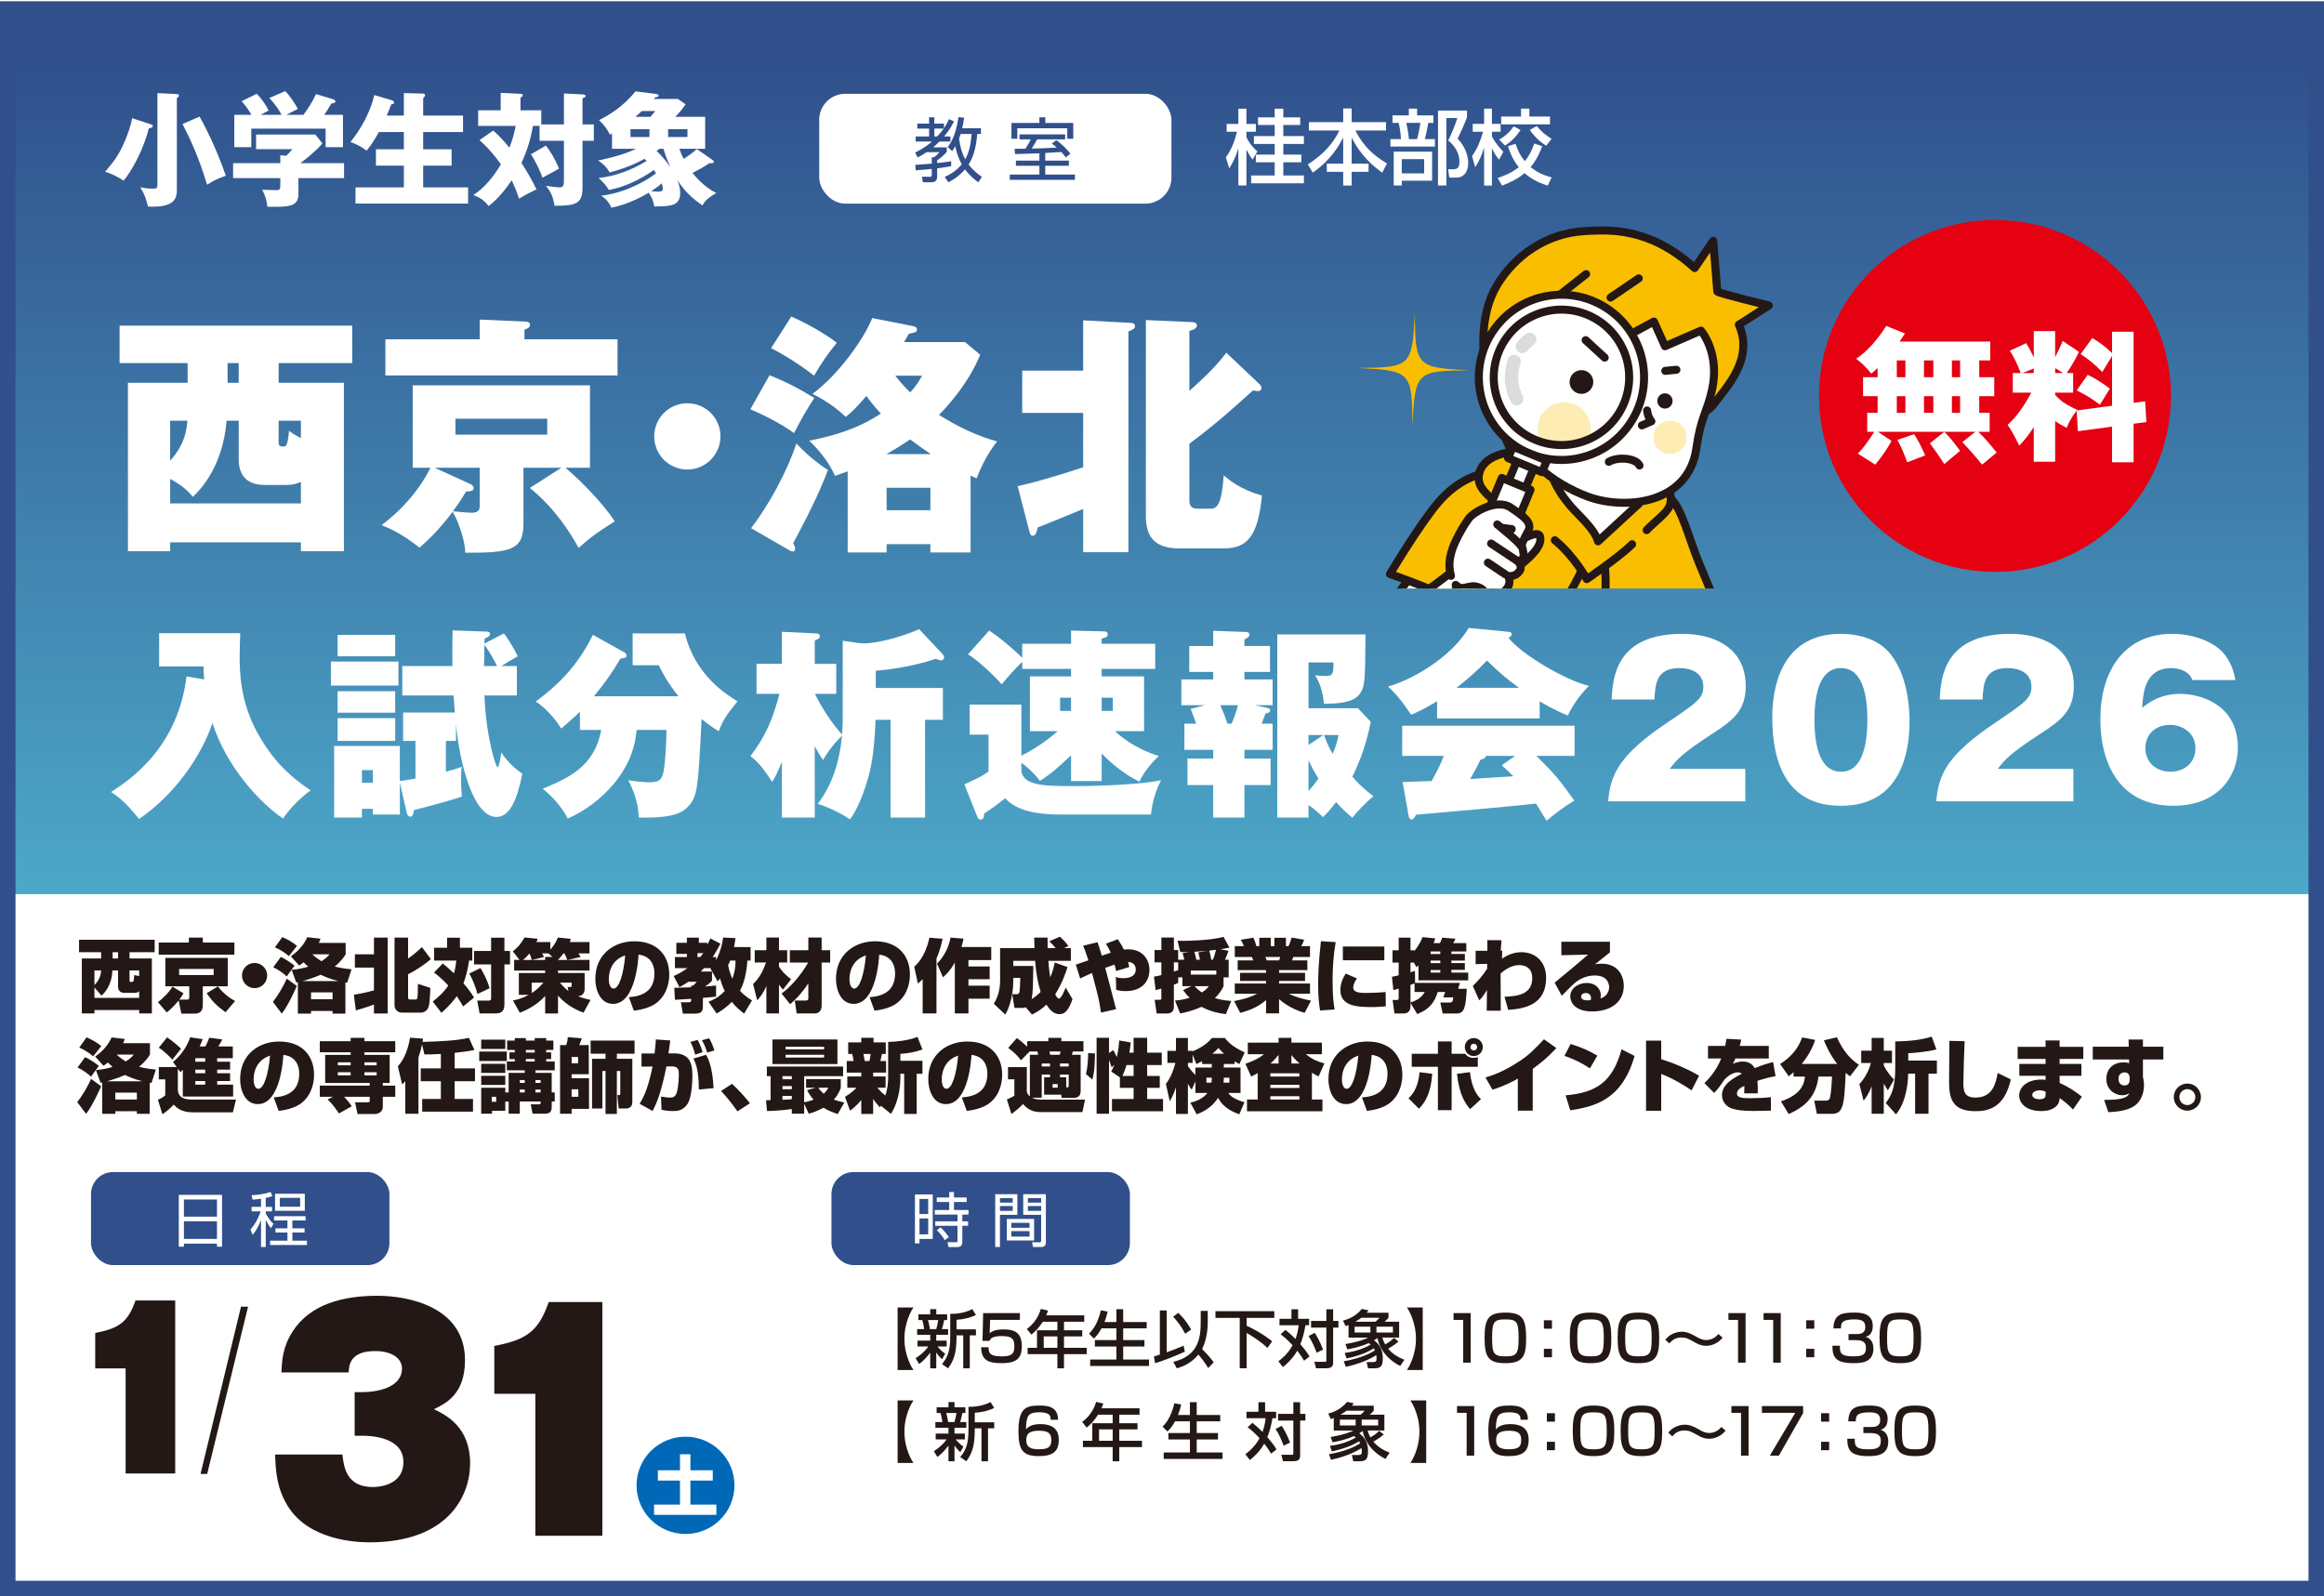 <?xml version="1.0" encoding="UTF-8"?><svg id="_レイヤー_1" xmlns="http://www.w3.org/2000/svg" width="1020" height="700.656" xmlns:xlink="http://www.w3.org/1999/xlink" viewBox="0 0 1020 700.656"><defs><style>.cls-1,.cls-2,.cls-3{fill:none;}.cls-4{filter:url(#drop-shadow-1);}.cls-5{filter:url(#drop-shadow-2);}.cls-2,.cls-6,.cls-3,.cls-7{stroke-linecap:round;stroke-linejoin:round;}.cls-2,.cls-6,.cls-7{stroke:#231815;stroke-width:3.52px;}.cls-8{opacity:.3;}.cls-8,.cls-6,.cls-9{fill:#f9be00;}.cls-10{clip-path:url(#clippath-1);}.cls-11{fill:#231815;}.cls-12,.cls-7{fill:#fff;}.cls-13{fill:url(#_名称未設定グラデーション_194);}.cls-14{fill:#304f8b;}.cls-15{fill:#0068b6;}.cls-3{stroke:#dbdcdc;stroke-width:5.867px;}.cls-16{fill:#e50012;}.cls-17{clip-path:url(#clippath);}</style><clipPath id="clippath"><rect class="cls-1" y=".656" width="1020" height="700"/></clipPath><linearGradient id="_名称未設定グラデーション_194" x1="510" y1="393.516" x2="510" y2="23.521" gradientUnits="userSpaceOnUse"><stop offset="0" stop-color="#4da8c9"/><stop offset="1" stop-color="#304f8b"/></linearGradient><filter id="drop-shadow-1" x="808.09" y="136.746" width="141" height="74" filterUnits="userSpaceOnUse"><feOffset dx="1.97" dy="1.97"/><feGaussianBlur result="blur" stdDeviation="1.97"/><feFlood flood-color="#231815" flood-opacity=".5"/><feComposite in2="blur" operator="in"/><feComposite in="SourceGraphic"/></filter><filter id="drop-shadow-2" x="40.825" y="131.481" width="950" height="237" filterUnits="userSpaceOnUse"><feOffset dx="2.392" dy="2.392"/><feGaussianBlur result="blur-2" stdDeviation="2.392"/><feFlood flood-color="#231815" flood-opacity=".75"/><feComposite in2="blur-2" operator="in"/><feComposite in="SourceGraphic"/></filter><clipPath id="clippath-1"><rect class="cls-1" x="585.032" y="93.724" width="206.571" height="164.583"/></clipPath></defs><g class="cls-17"><polygon class="cls-13" points="0 392.467 1020 392.467 1020 0 0 .656 0 392.467"/><path class="cls-14" d="M1013.194,7.462v686.388H6.806V7.462h1006.388M1020,.656H0v700h1020V.656h0Z"/><rect class="cls-14" x="39.939" y="514.45" width="130.979" height="40.85" rx="9.669" ry="9.669"/><path class="cls-11" d="M55.13,646.77v-46.133h-13.339v-15.562c10.653-2.038,14.358-4.817,17.693-14.267h17.416v75.962h-21.77Z"/><path class="cls-11" d="M90.932,646.945h-2.917l17.761-73.4h3.101l-17.945,73.4Z"/><path class="cls-11" d="M155.661,630.188v-19.144h3.378c6.006,0,17.392-1.752,17.392-10.385,0-4.13-4.004-7.633-11.762-7.633-11.011,0-11.511,6.131-11.636,9.384h-29.529c.25-5.13.5-11.136,4.88-17.893,7.632-12.012,22.021-15.765,37.286-15.765,13.138,0,38.413,4.629,38.413,28.277,0,15.015-8.508,19.019-13.638,21.521,5.255,2.503,15.89,7.758,15.89,23.773,0,14.39-9.759,34.659-44.168,34.659-5.881,0-26.4-.876-35.785-15.766-4.88-7.883-5.38-15.14-5.63-22.772h29.528c.626,5.506,1.752,14.265,13.388,14.265,1.501,0,13.388-.251,13.388-11.011,0-10.886-14.139-11.512-18.018-11.512h-3.378Z"/><path class="cls-11" d="M234.963,674.106v-62.311h-18.018v-21.021c14.389-2.753,19.394-6.507,23.898-19.269h23.523v102.6h-29.404Z"/><path class="cls-15" d="M300.88,673.308c11.851,0,21.474-9.557,21.474-21.353s-9.624-21.345-21.474-21.345c-11.874,0-21.495,9.548-21.495,21.345s9.621,21.353,21.495,21.353Z"/><path class="cls-12" d="M298.444,638.316h4.576v7.038h9.818v4.518h-9.818v10.542h11.382v4.489h-27.339v-4.489h11.382v-10.542h-9.702v-4.518h9.702v-7.038Z"/><path class="cls-16" d="M952.823,173.784c0,42.661-34.575,77.24-77.228,77.24-42.644,0-77.231-34.58-77.231-77.24,0-42.645,34.587-77.218,77.231-77.218,42.653,0,77.228,34.574,77.228,77.218Z"/><g class="cls-4"><path class="cls-12" d="M825.898,141.098l8.216,3.296c-.782,1.207-1.565,2.391-2.348,3.555h39.775v8.272h-4.825v7.368h6.586v8.337h-6.586v7.303h4.564v8.337h-5.021c2.348,2.155,5.042,5.192,8.085,9.113l-6.39,5.299c-2.436-3.06-5.325-6.355-8.673-9.888l5.738-4.524h-42.774l5.999,4.007c-1.957,3.533-4.348,7.001-7.173,10.405l-7.629-4.847c2.173-2.154,4.564-5.342,7.172-9.565h-3.064v-8.337h4.564v-7.303h-6.39v-8.337h6.39v-4.007c-.957.905-1.891,1.724-2.804,2.456-2.044-2.671-4.261-4.847-6.651-6.527,4.564-2.973,8.977-7.777,13.237-14.412ZM834.31,163.589v-7.368h-3.781v7.368h3.781ZM834.31,179.229v-7.303h-3.781v7.303h3.781ZM838.157,188.6c1.435,2.155,3.042,5.257,4.825,9.307l-7.891,3.037c-1.304-3.706-2.738-6.979-4.303-9.823l7.368-2.521ZM846.568,163.589v-7.368h-4.107v7.368h4.107ZM846.568,179.229v-7.303h-4.107v7.303h4.107ZM851.394,187.566c1.956,1.896,4.26,4.676,6.912,8.337l-6.912,5.816c-1.825-2.844-3.935-5.881-6.325-9.113l6.325-5.041ZM858.306,163.589v-7.368h-3.587v7.368h3.587ZM858.306,179.229v-7.303h-3.587v7.303h3.587Z"/><path class="cls-12" d="M887.322,148.66c1.13,1.853,2.238,3.921,3.325,6.204v-11.503h9.39v11.439c1.044-1.981,2.152-4.352,3.326-7.109l7.107,4.783c-1.479,3.146-3.261,6.248-5.347,9.307h2.804v8.595h-7.891v.969c.783.863,1.565,1.638,2.348,2.327,1.347,1.207,3.804,2.629,7.368,4.266-.088.087-.152.173-.195.258l15.454-2.068v-21.844l-4.304,7.044c-2.869-3.015-6.021-5.644-9.455-7.885l5.086-7.044c2.869,1.638,5.76,3.835,8.673,6.592v-9.371h9.454v31.215l5.086-.646.522,9.113-5.608.711v16.932h-9.454v-15.64l-14.998,2.003-.521-9.048c-1.956,2.456-3.413,4.976-4.368,7.562-2-.991-3.696-1.981-5.087-2.973v17.837h-9.39v-15.188c-2,3.146-4.13,5.86-6.39,8.143-1.913-4.049-3.608-7.087-5.086-9.112,3.824-3.49,7.28-8.208,10.367-14.154h-8.085v-8.595h3.456c-1.349-3.705-2.935-6.98-4.761-9.824l7.173-3.296ZM890.647,161.779v-2.004l-5.021,2.004h5.021ZM900.037,159.582v2.198h3.456l-3.456-2.198ZM914.317,162.555c3.217,1.509,6.455,3.533,9.716,6.075l-4.369,7.044c-3.087-2.412-6.478-4.501-10.172-6.269l4.825-6.851Z"/></g><path class="cls-12" d="M97.459,524.456v22.751h-2.23v-1.325h-14.505v1.325h-2.256v-22.751h18.991ZM80.724,534.024h14.505v-7.514h-14.505v7.514ZM80.724,543.801h14.505v-7.749h-14.505v7.749Z"/><path class="cls-12" d="M116.629,529.734h2.78v1.977h-2.78v.858c.341.701,1.679,3.172,3.41,4.602l-1.128,1.898c-.787-.91-1.232-1.69-2.282-3.588v11.855h-2.072v-11.83c-.918,2.34-2.046,4.628-3.698,6.526l-.918-2.366c2.492-2.678,3.987-6.5,4.485-7.956h-4.013v-1.977h4.144v-3.562c-1.574.26-2.78.338-3.698.39l-.446-1.95c2.125-.104,5.01-.338,8.341-1.404l.813,1.82c-.734.26-1.259.442-2.938.78v3.926ZM134.124,535.715h-5.797v3.433h5.351v1.846h-5.351v3.588h6.4v1.898h-16.184v-1.898h7.607v-3.588h-5.272v-1.846h5.272v-3.433h-5.849v-1.897h13.823v1.897ZM133.783,531.451h-13.062v-7.463h13.062v7.463ZM131.737,525.782h-8.918v3.875h8.918v-3.875Z"/><rect class="cls-14" x="364.927" y="514.45" width="130.979" height="40.85" rx="9.669" ry="9.669"/><path class="cls-12" d="M409.38,524.274v19.527h-5.823v1.976h-1.994v-21.503h7.817ZM407.387,526.276h-3.83v6.604h3.83v-6.604ZM407.387,534.804h-3.83v6.994h3.83v-6.994ZM424.279,527.602h-5.587v3.51h6.4v2.003h-2.728v2.964h2.544v1.976h-2.544v7.099c0,.572,0,2.21-2.177,2.21h-3.908l-.42-2.132,3.699.025c.498,0,.682-.052.682-.546v-6.656h-9.757v-1.976h9.757v-2.964h-9.967v-2.003h6.348v-3.51h-5.482v-1.976h5.482v-2.419h2.072v2.419h5.587v1.976ZM414.652,544.347c-.603-1.04-1.442-2.366-3.462-4.368l1.6-1.248c1.836,1.638,3.042,3.406,3.646,4.29l-1.784,1.326Z"/><path class="cls-12" d="M446.518,524.171v9.048h-7.633v14.118h-2.098v-23.166h9.731ZM444.472,525.886h-5.587v1.976h5.587v-1.976ZM444.472,529.371h-5.587v2.105h5.587v-2.105ZM453.863,544.503h-11.961v-9.49h11.961v9.49ZM451.869,536.729h-8v2.184h8v-2.184ZM451.869,540.395h-8v2.392h8v-2.392ZM459.03,545.179c0,.52,0,2.157-1.836,2.157h-3.83l-.394-2.08,3.227.026c.472,0,.76-.078.76-.728v-11.337h-7.869v-9.048h9.941v21.009ZM456.958,525.886h-5.823v1.976h5.823v-1.976ZM456.958,529.371h-5.823v2.105h5.823v-2.105Z"/><g class="cls-5"><path class="cls-12" d="M119.907,165.626h28.636v73.921h-18.869v-3.885h-57.383v3.885h-18.536v-73.921h26.194v-8.657h-29.857v-16.427h102.113v16.427h-32.299v8.657ZM129.675,218.569v-9.434c-1.332.555-2.886,1.332-6.882,1.332h-8.99c-6.882,0-11.432-3.219-11.432-11.432v-16.76h-5.328c-.999,12.542-5.661,24.751-14.762,33.409-2.22-2.553-4.329-4.773-9.989-7.88v10.766h57.383ZM72.291,199.811c6.215-6.881,7.214-12.875,7.547-17.537h-7.547v17.537ZM102.371,156.968h-4.884v8.657h4.884v-8.657ZM119.907,191.598c0,.999,0,1.998,1.776,1.998,1.554,0,2.109,0,2.775-6.882,1.665,1.221,2.886,1.998,5.217,3.219v-7.658h-9.768v9.323Z"/><path class="cls-12" d="M178.741,202.919v-36.184h77.806v36.184h-10.767c4.107,3.441,15.428,13.985,21.644,23.53-7.325,4.551-10.766,7.104-15.872,11.654-3.552-6.66-10.988-18.092-21.422-26.305l13.874-8.879h-16.649v24.529c0,11.432-5.328,12.875-25.528,12.764-.222-6.438-3.552-14.651-5.55-17.981-6.104,8.103-10.988,12.653-14.54,15.761-8.103-6.438-13.43-8.546-16.649-9.878,14.318-10.766,20.201-22.643,21.421-25.195h-7.769ZM208.154,137.878l20.09.888c.444,0,1.998.111,1.998,1.443,0,1.332-1.665,1.776-2.442,2.109v4.218h40.845v15.872h-101.891v-15.872h41.4v-8.657ZM204.158,210.133c.777.333,1.332.999,1.332,1.665,0,1.443-1.554,1.443-3.33,1.554-1.332,2.22-2.774,4.662-5.771,8.658,6.327.666,7.88.666,8.325.666,3.44,0,3.44-2.109,3.44-2.997v-16.76h-19.756l15.761,7.214ZM197.499,181.386v6.993h40.291v-6.993h-40.291Z"/><path class="cls-12" d="M313.826,189.156c0,7.992-6.548,14.54-14.54,14.54-8.103,0-14.54-6.548-14.54-14.54,0-8.103,6.549-14.54,14.54-14.54,7.992,0,14.54,6.438,14.54,14.54Z"/><path class="cls-12" d="M335.364,162.296c7.104,2.886,11.987,5.328,19.646,9.989-2.886,4.329-6.548,10.655-8.879,15.428-5.771-4.218-13.985-8.324-19.202-10.433l8.436-14.984ZM327.261,229.446c7.215-9.324,15.65-24.308,19.868-37.183,6.216,6.66,12.098,10.544,13.874,11.654-4.551,11.987-10.433,23.086-15.317,32.188.555.777.888,1.554.888,2.331s-.333,1.221-.999,1.221-1.332-.444-1.776-.666l-16.538-9.545ZM344.909,136.546c6.438,2.775,15.095,7.659,19.979,11.543-3.885,4.662-6.992,9.212-9.989,14.429-5.994-4.772-13.763-9.545-18.869-12.098l8.879-13.874ZM421.161,147.756l6.659,5.549c-5.438,13.43-15.983,24.308-18.092,26.416,8.103,5.105,16.649,9.212,25.528,11.654-3.773,4.662-6.881,10.544-8.99,16.205-1.443-.666-1.665-.777-2.664-1.221v33.742h-17.648v-3.663h-19.202v3.663h-17.093v-35.629c-1.665.666-2.442.888-5.55,1.998-3.219-7.104-8.213-12.431-11.321-15.428,9.212-1.887,19.979-4.44,31.411-11.876-3.663-4.106-5.106-5.994-6.327-7.77-4.995,5.883-6.993,7.547-9.102,9.212-4.106-4.106-9.434-7.547-14.54-10.1,12.32-9.324,22.865-24.862,26.194-33.298l17.981,3.552c.666.111,1.665.555,1.665,1.443,0,1.332-1.11,1.443-3.552,1.887l-2.109,3.663h26.75ZM406.177,196.925c-1.443-.999-3.884-2.553-9.101-6.438-2.109,1.443-5.328,3.552-10.433,6.438h19.534ZM386.753,221.566h19.202v-9.878h-19.202v9.878ZM390.527,162.518c2.997,3.885,5.55,6.327,6.549,7.326,2.775-2.997,3.996-5.106,5.217-7.326h-11.766Z"/><path class="cls-12" d="M444.255,211.022c12.653-2.886,27.748-7.992,28.747-8.325v-23.863h-26.749v-18.536h26.749v-22.087l20.756,1.11c.555,0,1.998.111,1.998,1.443,0,1.11-1.11,1.665-2.886,2.331v96.896h-19.868v-18.979c-6.659,2.775-17.759,7.326-19.979,8.103-.333,1.665-.666,3.663-2.22,3.663-.888,0-1.11-.999-1.332-1.665l-5.216-20.089ZM550.697,166.514c.333.333.555.888.555,1.332,0,1.11-.777,1.443-1.554,1.443-.444,0-1.11-.111-2.109-.333-1.998,1.776-10.766,9.657-12.653,11.21-4.994,4.218-10.1,8.324-15.316,12.209v25.084c0,3.108,1.998,3.441,4.106,3.441h4.995c3.107,0,4.994-1.554,5.993-14.651,2.442,2.109,7.325,6.216,16.76,8.879-1.775,18.425-6.771,23.198-16.981,23.198h-19.202c-12.764,0-14.762-6.993-14.762-14.651v-85.575l20.312.888c.666,0,2.109.222,2.109,1.443,0,1.332-1.443,1.887-3.33,2.442v26.305c10.767-9.545,14.096-13.985,16.205-16.76l14.873,14.096Z"/><path class="cls-12" d="M87.218,295.841c-.178-2.314-.267-3.827-.267-5.696h-19.492v-14.597h35.602c-.089,2.225-.267,6.497-.267,10.146,0,6.854.178,20.115,8.188,34.267,5.963,10.592,12.906,17.89,22.963,24.565-4.628,3.293-9.435,8.276-12.104,12.371-10.502-7.12-25.01-23.052-30.974-41.921-4.806,14.241-16.288,31.241-32.22,42.099-5.875-7.208-8.456-9.256-12.283-11.837,8.99-5.785,29.283-19.759,33.11-50.732l7.743,1.335Z"/><path class="cls-12" d="M172.48,288.009v10.502h-29.638v-10.502h29.638ZM174.171,302.873v-12.906h21.984c-.089-6.497,0-11.659.089-15.665l14.774.534c1.068,0,1.691.267,1.691,1.068,0,.89-.89,1.335-2.403,2.047,0,.356-.089,1.869-.089,2.136l8.544-4.45c2.492,3.115,5.251,8.188,6.052,10.058-3.026,1.691-5.963,3.471-7.121,4.272h6.765v12.906h-14.241c.801,18.869,5.073,31.508,5.785,31.508.534,0,1.246-3.471,1.602-6.498,1.602,2.314,4.005,5.696,9.256,9.346-2.314,11.481-5.429,18.958-11.393,18.958-10.057,0-16.021-22.963-17.712-40.586v7.209h-4.45v13.529c2.492-.623,4.717-1.335,7.032-2.136-.267,1.424-.356,2.225-.356,5.429,0,.445,0,4.272.356,7.655-8.634,2.67-11.927,3.56-21.005,5.874-.267,1.869-.712,2.938-1.691,2.938-.623,0-1.246-.623-1.513-1.691l-3.026-13.261v13.973h-11.837v-2.492h-4.806v3.827h-12.194v-31.418h28.837v15.398c2.848-.356,4.272-.712,6.854-1.068v-16.555h-5.429v-12.46h22.696c-.089-1.246-.445-5.875-.534-7.477h-22.518ZM171.056,276.26v9.435h-25.277v-9.435h25.277ZM171.056,301.004v9.435h-25.277v-9.435h25.277ZM171.056,312.841v9.968h-25.277v-9.968h25.277ZM161.266,341.234v-5.607h-4.806v5.607h4.806ZM215.736,289.967c-.623-1.424-3.115-6.141-5.518-9.345,0,1.335-.089,7.833-.178,9.345h5.696Z"/><path class="cls-12" d="M252.134,318.004v-8.01c-2.581,2.581-5.34,4.895-8.188,7.387-1.157-1.869-5.518-8.277-11.214-11.837,8.544-6.319,17.89-14.597,25.099-29.283l13.885,7.744c.356.178.89.712.89,1.424,0,.89-.712.979-2.67,1.246-4.094,6.764-6.052,9.702-11.66,16.555h37.115c-4.896-6.141-7.121-10.414-8.634-13.618h-11.481v-13.974h22.963c4.361,18.246,18.157,26.791,23.052,29.816-5.162,6.319-6.586,8.723-8.188,13.084-1.513-.89-3.026-1.691-7.565-5.34-1.513,30.261-1.691,34.355-6.319,38.805-1.869,1.869-5.519,4.896-21.272,4.45-.178-6.764-2.403-12.104-4.628-16.376,5.162.801,8.01.89,9.167.89,3.738,0,5.073-.534,6.052-3.382.979-3.115,1.602-14.508,1.602-19.581h-13.084c-.623,5.34-1.958,16.199-14.063,27.947-6.942,6.675-13.262,9.612-16.199,10.947-2.581-5.162-6.854-9.701-10.948-13.083,11.126-4.717,22.696-9.613,25.633-25.812h-9.345Z"/><path class="cls-12" d="M367.479,278.841l6.764.979c.712.089,1.691.178,2.403.178,6.854,0,18.068-3.382,24.387-6.23l10.414,11.125c.267.356.534.801.534,1.246,0,.801-.623,1.335-1.335,1.335-.534,0-1.424-.356-2.225-.712-8.188,2.759-18.157,4.628-26.434,5.251v7.565h29.46v13.974h-7.833v42.899h-15.131v-42.899h-6.586c-.623,15.487-2.136,21.628-3.471,26.167-1.691,5.874-4.361,12.994-7.744,17.534-3.649-2.492-9.968-5.607-14.152-6.764,2.848-3.917,9.079-12.728,10.592-29.906-.89.801-4.717,4.54-8.277,10.592-1.068-1.513-1.958-2.848-3.649-6.142v31.418h-14.418v-24.387c-2.225,5.34-3.115,6.942-4.272,8.723-4.628-7.121-6.764-9.079-9.523-11.304,6.586-8.722,9.612-15.665,12.728-27.324h-10.057v-13.173h11.125v-14.062l14.953.712c.445,0,1.691.089,1.691,1.157,0,1.068-.979,1.424-2.225,1.958v10.235h9.435v13.173h-9.345c2.67,5.696,8.01,13.796,11.926,17.89,0-.801.267-4.984.267-5.696v-35.513Z"/><path class="cls-12" d="M481.133,340.433h-13.44v-11.304c-5.429,5.073-8.099,7.654-13.618,11.215-1.424-1.78-4.005-4.896-8.188-7.921v3.827c1.246,6.408,10.591,6.408,24.031,6.408,1.157,0,25.277-.089,37.293-2.581-3.382,6.23-4.272,13.172-4.45,15.041h-40.23c-11.749,0-19.759-2.492-23.675-7.12-.89.623-1.246.89-4.717,3.561-.712.533-3.916,2.669-4.539,3.114-.178,1.691-.356,2.671-1.602,2.671-.801,0-1.157-.534-1.602-1.603l-5.519-13.884c1.246-.534,7.833-3.382,10.592-5.607v-16.199h-8.277v-13.172h22.696v22.429c7.743-3.827,13.261-8.456,15.932-10.77h-12.194v-24.031h18.068v-3.293h-21.45v-3.115c-4.272,4.361-4.717,4.807-8.99,9.88-3.382-3.917-10.058-10.146-14.774-13.173l9.256-10.414c4.628,2.848,12.549,9.879,14.508,11.927v-6.142h21.45v-5.785l14.33.356c.979,0,1.78.267,1.78,1.246,0,1.246-1.157,1.602-2.67,1.869v2.314h23.497v11.037h-23.497v3.293h18.602v24.031h-12.728c7.565,7.209,17.445,10.502,19.225,10.858-2.848,2.67-6.408,6.764-8.544,11.304-5.607-2.67-11.837-7.388-16.555-12.372v12.104ZM467.693,309.637v-5.786h-4.806v5.786h4.806ZM481.133,303.852v5.786h4.895v-5.786h-4.895Z"/><path class="cls-12" d="M543.788,330.553h11.481v11.66h-11.481v14.24h-13.707v-14.24h-11.304v-11.66h11.304v-3.827h-12.639v-11.482h5.162c-1.156-3.026-1.246-3.382-2.402-6.497l6.229-1.602h-10.324v-11.304h13.974v-3.293h-10.502v-11.393h10.502v-6.676l14.508.534c.534,0,1.424.267,1.424,1.157s-.355,1.068-2.225,2.136v2.848h11.215v11.393h-11.215v3.293h12.371v11.304h-7.832l5.43,1.157c.979.178,1.335.445,1.335,1.068,0,.979-1.157,1.246-2.048,1.424-.712,1.958-1.513,3.917-1.69,4.45h4.806v11.482h-12.371v3.827ZM533.196,307.145c1.157,2.67,2.581,6.23,3.115,8.099h1.869c1.157-2.759,2.136-5.518,2.759-8.099h-7.743ZM571.913,356.453h-13.706v-80.37h38.717c-.179,20.649-.268,22.874-2.403,25.9-1.246,1.691-3.293,4.54-15.843,4.54-.623-7.209-2.849-10.859-3.916-12.55,1.513.267,3.115.356,4.717.356,3.115,0,3.383-.979,3.383-5.963h-10.948v20.115h21.718l5.606,5.963c-.444,2.314-2.67,13.528-8.099,24.031,1.958,2.225,3.916,4.539,9.256,8.633-3.115,2.492-7.743,7.387-9.256,9.434-3.472-2.937-5.341-4.894-7.121-6.853-2.937,3.827-4.271,5.073-5.785,6.586-1.157-1.157-3.293-3.293-6.319-5.339v5.517ZM578.411,320.229h-6.498v4.361l6.498-4.361ZM571.913,344.794c2.047-2.225,3.204-3.827,4.361-5.43-2.314-3.738-3.293-5.785-4.361-8.01v13.44ZM578.678,320.229c1.335,3.738,2.848,6.586,3.827,8.277,1.602-3.649,2.136-5.874,2.581-8.277h-6.408Z"/><path class="cls-12" d="M673.374,312.93h-45.036v-7.565c-5.875,3.649-8.634,4.806-11.393,5.963-.268-.356-5.162-8.1-10.146-12.372,10.058-2.759,27.502-12.461,35.424-25.722l17.444,1.691c.891.089,1.424.356,1.424.979,0,.712-.444,1.157-1.424,1.602,5.073,6.854,24.654,18.602,35.335,21.183-3.738,3.56-7.565,9.079-9.257,12.995-1.869-.801-5.963-2.403-12.371-6.23v7.477ZM613.207,340.878c.534,0,11.393-.445,12.728-.445,3.204-5.607,4.628-9.167,5.34-11.037h-18.245v-13.262h75.653v13.262h-16.732c7.921,7.921,10.058,10.325,16.644,19.67-4.539,2.582-9.346,6.319-12.193,8.812-3.561-5.875-3.917-6.498-4.718-7.565-7.387.979-43.523,4.094-52.602,4.895-.712,1.603-1.424,2.137-1.958,2.137-.623,0-1.068-.623-1.246-1.514l-2.67-14.952ZM664.296,299.49c-5.252-3.738-7.922-6.052-14.063-11.926-6.497,6.675-11.659,10.591-13.351,11.926h27.414ZM662.604,329.396h-12.728c-.445,1.157-1.424,1.424-2.492,1.691-1.514,3.204-3.472,6.586-4.539,8.456,2.67-.178,15.932-1.068,18.958-1.246-1.157-1.157-2.137-2.047-5.073-4.806l5.874-4.094Z"/><path class="cls-12" d="M763.62,349.333h-60.167c.89-12.46,5.785-21.005,25.9-34.534,12.816-8.633,15.843-10.681,15.843-15.665,0-6.853-6.319-8.277-10.414-8.277-10.235,0-10.681,6.854-11.036,13.796h-18.78c.445-10.058,2.137-28.837,31.062-28.837,13.173,0,27.77,5.607,27.77,22.963,0,10.592-5.34,14.864-14.419,20.738-13.528,8.812-15.664,11.304-18.958,15.576h33.199v14.241Z"/><path class="cls-12" d="M826.096,283.292c9.346,9.88,9.612,27.058,9.612,30.974,0,13.084-3.561,37.026-30.084,37.026-23.586,0-30.172-18.335-30.172-38.895,0-11.57,3.115-36.581,30.172-36.581,3.472,0,13.885.534,20.472,7.476ZM805.624,290.857c-9.612,0-11.659,12.104-11.659,22.696,0,10.502,2.047,22.785,11.659,22.785,9.613,0,11.571-12.372,11.571-22.785,0-10.858-2.137-22.696-11.571-22.696Z"/><path class="cls-12" d="M907.619,349.333h-60.167c.89-12.46,5.785-21.005,25.9-34.534,12.816-8.633,15.843-10.681,15.843-15.665,0-6.853-6.319-8.277-10.414-8.277-10.235,0-10.681,6.854-11.036,13.796h-18.78c.445-10.058,2.137-28.837,31.062-28.837,13.173,0,27.77,5.607,27.77,22.963,0,10.592-5.34,14.864-14.419,20.738-13.528,8.812-15.664,11.304-18.958,15.576h33.199v14.241Z"/><path class="cls-12" d="M959.86,296.109c-1.514-4.361-6.676-5.251-9.257-5.251-11.659,0-12.372,10.948-12.816,17.445,2.225-1.78,7.477-6.141,16.732-6.141,7.743,0,25.277,3.916,25.277,23.675,0,12.46-8.723,25.455-28.304,25.455-21.539,0-32.041-15.665-32.041-38.272,0-20.471,10.235-37.204,31.508-37.204,9.167,0,19.047,3.471,23.497,9.701,3.025,4.184,3.738,7.921,4.271,10.592h-18.868ZM961.195,326.014c0-6.764-5.785-10.235-11.215-10.235-6.142,0-10.77,4.005-10.77,10.146,0,6.319,4.717,10.414,11.036,10.414,5.964,0,10.948-3.827,10.948-10.325Z"/></g><path class="cls-12" d="M66.335,54.619c.324.108.756.27.756.756,0,.486-.486.702-1.782.972-1.89,7.884-6.858,18.09-11.124,22.951-2.268-1.728-6.264-3.456-8.046-3.888,3.456-4.104,6.048-7.182,8.749-13.716,1.296-3.132,2.646-6.804,3.078-9.828l8.37,2.754ZM77.46,41.281c.486,0,1.08.108,1.08.648,0,.378-.27.702-.918,1.134v39.907c0,2.214,0,5.292-3.996,6.804-2.592.972-5.022.972-8.64.918-1.134-4.104-1.404-5.184-3.402-8.478,2.916.594,5.13.594,5.508.594,1.62,0,1.998-.216,1.998-1.944v-40.015l8.37.432ZM87.612,51.163c1.62,2.97,6.804,12.42,11.502,25.975-3.024,1.026-5.184,1.998-8.208,3.942-2.214-7.128-5.184-15.93-10.8-26.622l7.506-3.294Z"/><path class="cls-12" d="M130.974,78.163v7.021c0,5.562-4.104,5.724-13.608,5.562-.324-2.7-.81-4.644-2.268-7.452.81,0,5.022.162,5.94.162,1.998,0,1.998-.27,1.998-3.024v-2.268h-20.736v-6.534h20.736v-3.51l2.538.27c.54-.486,1.62-1.512,2.754-2.916h-15.93v-6.426h25.975l3.132,3.888c-.756,1.026-4.158,4.59-9.72,8.694h19.225v6.534h-20.035ZM123.576,50.407c-1.08-2.16-3.078-4.968-5.346-7.398l6.966-3.024c2.106,2.106,4.86,6.372,5.508,7.83-.756.432-4.32,2.214-5.022,2.592h7.506c2.484-3.51,3.78-5.454,5.508-9.126l7.614,2.322c.27.108.918.378.918.918,0,.648-.864.81-1.836.972-1.404,2.43-1.782,2.97-3.078,4.914h8.208v14.202h-7.614v-8.154h-32.617v8.154h-7.452v-14.202h7.506c-.27-.486-1.62-2.97-4.266-5.994l6.588-3.24c2.376,2.268,4.32,5.454,5.238,7.344-2.322,1.242-2.862,1.512-3.456,1.89h9.126Z"/><path class="cls-12" d="M177.251,50.731v-9.882l8.101.216c.81,0,1.242.162,1.242.756,0,.216-.108.432-.378.756-.162.216-.324.378-.486.54v7.614h17.496v7.236h-17.496v7.56h12.474v7.182h-12.474v9.558h19.71v7.074h-49.411v-7.074h21.222v-9.558h-12.258v-7.182h12.258v-7.56h-10.962c-2.322,4.212-3.78,6.156-5.4,8.154-2.214-1.728-4.536-2.916-7.074-3.78,8.586-10.746,10.314-20.034,10.422-20.628l7.506,2.214c.594.162,1.188.432,1.188,1.026,0,.864-.81.81-1.188.81-.648,1.782-1.89,4.752-1.998,4.968h7.506Z"/><path class="cls-12" d="M247.506,54.619v-13.608l8.262.432c.864.054,1.242.27,1.242.648,0,.594-.702.81-1.35,1.026v11.502h4.968v7.182h-4.968v20.736c0,7.021-3.186,7.776-12.312,7.776-.54-3.888-1.566-6.048-3.726-8.748,1.512.27,4.482.648,5.94.648,1.512,0,1.944-.54,1.944-3.078v-17.334h-10.692v-6.534h-2.916c-1.134,6.858-3.078,12.042-5.022,16.254,2.43,3.726,4.644,7.614,6.588,11.61-4.59,2.16-6.264,3.24-7.614,4.104-.972-2.862-1.782-4.914-3.24-8.1-4.968,7.182-8.208,9.774-10.152,11.286-1.944-2.43-3.51-3.564-6.696-4.806,5.076-3.294,8.964-8.262,12.096-13.5-2.916-3.996-5.184-6.75-9.396-10.638l5.994-4.158c3.456,2.916,6.372,6.588,7.074,7.506,1.35-3.186,1.944-5.508,2.808-9.558h-16.47v-6.858h9.882v-7.668l8.694.432c.27,0,.972.054.972.648,0,.594-.648.864-.972.972v5.616h9.126v6.21h9.936ZM239.622,63.907c1.782,2.322,4.104,5.94,5.724,10.152-.756.378-4.86,2.646-7.29,3.942-.81-2.808-3.51-8.046-5.022-10.314l6.588-3.78Z"/><path class="cls-12" d="M312.738,70.225c.27.162.54.486.54.702,0,.81-.81.81-1.89.648-2.592,1.836-4.59,2.862-7.452,4.32.864,1.08,4.752,5.994,10.476,8.856-3.942,2.16-5.076,3.564-6.102,5.4-4.86-3.348-7.992-6.372-11.124-11.286.594,1.458,1.35,3.294,1.35,5.832,0,5.778-4.266,5.832-11.395,5.94-.432-3.294-1.998-5.454-2.43-6.048-7.776,4.698-14.148,6.102-16.362,6.588-1.296-2.97-2.97-4.266-4.482-5.292,10.422-1.188,19.603-6.372,24.084-9.828-.324-.54-.81-1.188-.972-1.458-5.94,4.212-12.582,7.398-19.71,8.802-1.566-2.43-2.106-2.97-4.536-5.292,7.506-.756,14.58-3.564,21.06-7.452-.324-.324-.486-.486-.918-.972-.81.486-6.534,3.78-15.336,5.994-1.242-2.322-2.916-3.888-5.022-5.238,7.992-1.62,13.23-3.456,16.632-5.13h-10.53v-6.696l-.864.54c-1.188-2.214-2.376-4.158-4.86-6.426,3.564-1.782,10.368-5.508,15.984-12.636l9.019,1.134c.648.108,1.188.216,1.188.702,0,.432-.378.648-1.62.864-.216.216-.378.432-.54.648h10.584l3.402,2.322c-1.134,1.674-2.322,3.294-4.536,5.508h13.122v14.04h-11.34c.594,1.674,1.134,2.97,1.89,4.428,2.214-1.404,4.104-2.808,5.778-4.32l6.912,4.806ZM285.036,56.725h-8.316v3.402h8.316v-3.402ZM285.468,51.271c1.458-1.674,1.836-2.16,2.106-2.538h-5.832c-.756.702-.972.918-2.916,2.538h6.642ZM285.791,83.887c.972.108,2.106.216,3.078.216,1.782,0,2.052-.648,2.052-1.35,0-.378-.054-1.08-.486-2.268-.594.54-1.728,1.566-4.644,3.402ZM289.464,65.311c-.432.324-.702.54-1.296.972,3.024,2.754,4.806,5.346,5.994,7.02-1.08-2.592-2.052-4.806-2.97-7.992h-1.728ZM301.722,56.725h-8.479v3.402h8.479v-3.402Z"/><rect class="cls-12" x="359.563" y="41.17" width="154.579" height="48.21" rx="11.411" ry="11.411"/><path class="cls-12" d="M538.016,69.125c3.096-4.283,4.355-9.143,4.895-11.303h-4.535v-3.419h5.147v-6.695h3.527v6.695h4.14v3.419h-4.14v2.448c1.836,3.6,3.744,5.292,4.823,6.191l-2.123,3.6c-.504-.684-1.368-1.872-2.7-4.355v15.694h-3.527v-16.27c-1.476,4.751-3.239,7.559-3.995,8.783l-1.512-4.788ZM559.469,47.707h3.779v3.816h7.415v3.348h-7.415v4.859h9.035v3.456h-9.035v4.679h7.919v3.384h-7.919v5.795h9.035v3.42h-23.146v-3.42h10.331v-5.795h-8.279v-3.384h8.279v-4.679h-9.143v-3.456h9.143v-4.859h-7.308v-3.348h7.308v-3.816Z"/><path class="cls-12" d="M574.483,53.61h15.046v-6.011h3.708v6.011h15.082v3.672h-13.427c3.456,7.055,8.531,11.338,13.858,14.47l-2.088,4.031c-3.743-2.664-9.323-7.235-13.426-15.406v11.446h7.415v3.6h-7.415v6.011h-3.708v-6.011h-7.199v-3.6h7.199v-11.446c-3.348,6.623-7.775,11.482-13.354,15.406l-2.159-3.6c6.587-4.391,10.618-8.423,13.857-14.902h-13.39v-3.672Z"/><path class="cls-12" d="M611.167,50.659h7.163v-2.987h3.636v2.987h7.163v3.276h-2.268c-.288,2.016-.9,4.967-1.476,7.127h4.391v3.276h-19.509v-3.276h4.607c-.108-2.556-.504-5.183-1.008-7.127h-2.7v-3.276ZM628.553,66.569v12.743h-13.318v2.087h-3.527v-14.83h16.846ZM615.234,69.845v6.263h9.827v-6.263h-9.827ZM617.214,53.935c.576,2.664.9,4.319,1.152,7.127h3.6c.792-2.808,1.296-6.263,1.439-7.127h-6.191ZM631.145,81.399v-32.864h12.706v3.06c-1.764,4.392-2.016,4.896-4.104,9.251,2.808,2.987,4.644,6.767,4.644,10.871,0,1.044-.216,3.888-2.411,5.471-1.044.72-2.16.756-3.348.756h-2.556l-.468-3.671h2.339c1.656,0,2.592-.648,2.592-3.24,0-1.044,0-5.399-4.931-9.395,1.439-2.772,3.167-7.055,3.995-9.827h-4.787v29.588h-3.672Z"/><path class="cls-12" d="M646.087,68.513c2.484-3.563,3.492-6.263,4.823-10.691h-4.535v-3.456h5.004v-6.695h3.419v6.695h3.815v3.456h-3.815v2.088c1.692,3.204,3.672,5.292,5.004,6.695l-1.872,3.492c-1.62-2.016-1.979-2.736-3.132-4.968v16.342h-3.419v-16.702c-1.152,3.708-2.088,5.723-3.924,8.639l-1.368-4.896ZM676.863,64.157c-.684,1.908-2.052,5.579-5.075,9.179,3.275,2.772,6.731,3.852,9.251,4.536l-1.764,3.6c-1.98-.648-6.228-2.016-10.188-5.472-2.879,2.52-6.19,4.068-9.862,5.472l-1.908-3.348c2.376-.792,5.976-2.052,9.251-4.751-2.915-3.6-4.067-7.091-4.715-9.251l3.348-.972c.468,1.44,1.439,4.463,4.031,7.595,1.512-1.835,2.88-4.031,4.14-7.739l3.491,1.152ZM667.36,57.066c-1.691,2.592-3.995,5.076-6.803,6.839l-2.556-2.628c3.888-2.268,5.471-4.571,6.335-5.831l3.023,1.62ZM667.576,47.672h3.672v3.492h9.035v3.419h-21.418v-3.419h8.711v-3.492ZM674.452,55.302c2.195,2.628,3.887,3.959,6.551,5.651l-2.376,2.988c-1.979-1.26-4.355-2.916-7.199-6.875l3.024-1.764Z"/><path class="cls-14" d="M418.707,53.269c-.743,1.503-1.858,3.682-4.334,6.628h2.755v2.24h-4.799c-1.548,1.503-2.384,2.209-2.817,2.547h6.037v1.933c-1.176,1.565-3.25,3.13-4.241,3.744v1.228c2.043-.185,4.21-.522,6.161-.798v2.148c-1.114.215-2.972.552-6.161.951v3.56c0,.706,0,2.547-2.539,2.547h-3.715l-.433-2.424,3.499.031c.495,0,.836-.123.836-.736v-2.731c-2.291.276-5.016.491-7.059.613l-.186-2.393c1.795-.092,5.294-.368,7.245-.522v-2.792h1.021c.619-.46,1.734-1.442,2.291-2.271h-5.542c-1.95,1.289-2.91,1.78-3.994,2.332l-1.083-2.179c1.114-.521,4.118-1.902,7.368-4.787h-7.121v-2.24h5.882v-3.467h-5.17v-2.179h5.17v-2.762h2.291v2.762h4.242v2.025c1.208-1.75,1.765-3.007,2.198-3.989l2.198.982ZM411.338,59.897c1.765-1.902,2.631-3.13,2.848-3.467h-4.118v3.467h1.27ZM430.534,56.307v2.486h-1.61c-.619,7.272-2.229,10.955-3.808,13.409,2.198,2.916,4.582,4.572,5.82,5.432l-1.548,2.363c-1.3-.921-3.53-2.547-5.852-5.677-2.787,3.283-5.759,4.879-7.307,5.677l-1.61-2.332c1.548-.706,4.768-2.209,7.492-5.554-.959-1.78-2.105-4.265-2.848-7.886-.496.859-.898,1.412-1.362,2.117l-1.951-1.811c1.394-1.872,3.499-4.971,4.737-13.133l2.477.276c-.34,2.301-.588,3.437-.867,4.633h8.235ZM421.617,58.793c-.093.368-.248.859-.681,2.025.434,3.621,1.3,6.567,2.693,9.114,1.672-2.915,2.508-6.751,2.817-11.139h-4.83Z"/><path class="cls-14" d="M458.759,70.514h10.372v2.24h-10.372v3.866h13.034v2.301h-28.607v-2.301h13.003v-3.866h-10.31v-2.24h10.31v-3.222c-1.703.031-9.164.307-10.681.338l-.217-2.302c.341.031,4.18-.061,4.799-.061,1.548-2.424,1.889-3.191,2.291-4.082h-4.922v-2.178h20.031v2.178h-12.291c-1.115,1.995-1.238,2.209-2.384,4.02,4.737-.092,5.79-.123,10.991-.43-.929-.829-1.548-1.289-2.167-1.749l1.95-1.503c2.972,2.056,5.14,4.572,6.192,5.922l-2.012,1.657c-.495-.675-.805-1.104-1.951-2.394-.929.062-6.78.399-7.059.43v3.375ZM458.79,51.489v2.485h12.26v6.935h-2.631v-4.603h-21.92v4.603h-2.57v-6.935h12.26v-2.485h2.601Z"/><path class="cls-11" d="M34.696,412.487h33.184v5.46h-11.026v2.766h9.801v24.117h-5.566v-1.505h-19.637v1.505h-5.531v-24.117h8.471v-2.766h-9.696v-5.46ZM41.452,433.419v4.586h19.637v-2.871c-.525.421-1.225.665-1.89.665h-4.865c-1.225,0-2.521-.909-2.521-2.66v-7.176h-2.485c-.28,6.687-3.43,9.767-4.76,11.097l-3.115-3.641ZM41.452,425.963v6.441c2.59-2.661,2.835-5.076,2.94-6.441h-2.94ZM49.433,417.947v2.766h2.38v-2.766h-2.38ZM61.089,428.413v-2.45h-4.235v4.025c0,.7,0,1.051.595,1.051,1.12,0,1.33,0,1.47-3.046l2.17.42Z"/><path class="cls-11" d="M80.512,435.974c-.385.77-.665,1.33-1.855,2.8h3.465c.84,0,.945-.595.945-.875v-4.971h-10.501v-12.461h27.408v12.461h-10.957v8.051c0,1.12,0,3.921-3.465,3.921h-5.951l-1.19-5.775c-.42.524-2.625,3.29-5.215,5.25l-3.886-4.516c2.555-1.854,5.076-4.55,6.371-6.79l4.831,2.905ZM82.893,411.542h6.125v2.17h13.862v5.32h-33.219v-5.32h13.231v-2.17ZM78.622,425.298v2.695h15.157v-2.695h-15.157ZM98.994,444.305c-3.5-2.556-5.601-4.446-8.296-8.366l4.971-2.976c1.155,1.681,4.13,4.69,7.526,6.406l-4.201,4.936Z"/><path class="cls-11" d="M117.264,428.203c0,3.046-2.45,5.531-5.53,5.531-3.045,0-5.531-2.485-5.531-5.531,0-3.115,2.521-5.53,5.531-5.53s5.53,2.45,5.53,5.53Z"/><path class="cls-11" d="M130.282,432.789c-.455,1.015-3.675,8.436-6.616,12.111l-3.885-5.146c1.995-2.45,4.831-7.141,6.056-10.222l4.445,3.256ZM123.247,420.012c2.03.945,4.516,2.59,6.021,3.851l-3.43,4.726c-1.225-1.19-3.641-3.011-5.916-4.025l3.325-4.551ZM123.877,411.332c2.205.91,4.62,2.275,6.476,3.851l-3.57,4.48c-.35-.315-3.011-2.626-6.126-3.815l3.221-4.516ZM151.705,413.886v5.006c-.77,1.225-2.1,3.186-4.795,5.355,3.325.84,5.916,1.085,7.386,1.226l-1.925,5.88c-.175,0-.56-.069-.77-.104v13.651h-5.636v-1.155h-9.451v1.155h-5.776v-13.792l-.7.176-2.03-5.566c3.745-.385,5.845-.979,7.281-1.435-.98-.806-1.575-1.436-2.03-1.926-.77.665-1.33,1.016-1.96,1.436l-3.64-4.061c3.325-2.17,6.056-5.601,7.21-8.365l5.811.665c-.245.699-.42,1.154-.735,1.854h11.761ZM148.449,430.619c-4.095-1.016-6.65-2.275-7.666-2.766-1.505.63-4.026,1.68-8.016,2.766h15.682ZM136.513,435.589v3.011h9.451v-3.011h-9.451ZM137.073,418.892c1.61,1.47,2.975,2.38,3.99,3.011,2.24-1.331,3.115-2.485,3.535-3.011h-7.525Z"/><path class="cls-11" d="M155.306,436.604c2.17-.351,4.831-.771,8.821-1.926v-9.976h-8.366v-5.811h8.366v-7.351h6.021v33.323h-6.021v-3.955c-.385.175-3.431,1.33-7.946,2.59l-.875-6.896ZM173.158,411.542h5.951v9.171c2.03-1.365,4.375-3.325,6.056-5.006l3.956,5.286c-2.24,2.029-6.896,5.146-10.011,6.615v10.116c0,.245,0,.979.7.979h2.45c1.015,0,1.12-.069,1.155-6.86l5.461,1.785c-.035.945-.175,6.826-.84,8.506-.84,2.171-2.87,2.346-3.255,2.346h-8.401c-1.68,0-3.22-1.226-3.22-3.291v-29.647Z"/><path class="cls-11" d="M194.332,422.918c1.12.91,2.906,2.38,4.901,4.306.28-.945.735-2.591,1.015-5.601h-9.731v-5.636h5.706v-4.41h5.635v4.41h5.426v5.636h-1.4c-.7,4.795-1.68,7.91-2.485,9.976,2.485,2.801,3.851,4.936,4.656,6.266l-4.795,3.886c-.595-1.085-1.225-2.205-2.8-4.516-.595.875-2.485,3.605-6.721,7.315l-3.815-4.936c1.155-.91,4.655-3.64,6.826-7.035-2.625-2.87-4.795-4.586-6.266-5.706l3.85-3.955ZM210.889,424.913c.455.805,2.8,4.516,3.99,8.856l-5.32,2.52c-.63-2.555-2.17-6.615-3.605-8.961l4.936-2.415ZM221.39,411.577v5.846h2.45v5.88h-2.45v17.607c0,3.815-2.416,3.92-4.235,3.92h-6.651l-1.05-5.636h4.936c1.155,0,1.155-.56,1.155-1.12v-14.771h-7.491v-5.88h7.491v-5.846h5.846Z"/><path class="cls-11" d="M256.109,444.48c-1.61-.596-6.791-2.415-11.201-7.491v7.876h-5.635v-7.701c-4.061,4.516-9.241,6.616-11.131,7.352l-3.01-5.356c1.61-.35,3.815-.805,6.931-2.484h-4.34v-9.592h11.551v-1.085h-13.617v-4.655h2.38l-2.975-3.78c2.205-1.715,3.535-3.186,5.146-6.091l5.775.595c-.245.735-.35,1.016-.525,1.436h6.09v3.325c.98-1.085,2.24-2.73,3.326-5.32l5.67.595c-.175.665-.28.945-.455,1.4h8.646v4.971h-4.866c.35.524.7,1.12.945,1.61l-5.775,1.26h9.696v4.655h-13.827v1.085h11.691v6.861c0,2.555-1.575,3.29-2.975,3.325,2.03.805,3.85,1.26,5.565,1.646l-3.081,5.565ZM232.377,418.507c-1.155,1.399-2.03,2.205-2.835,2.835h3.815c-.28-1.295-.455-1.715-.98-2.835ZM233.357,431.318v4.586c1.225-.84,2.905-1.96,5.146-4.586h-5.146ZM240.673,418.472h-2.695c.21.42.49.945.77,1.61l-5.32,1.26h5.846v-1.33h3.185l-1.785-1.54ZM247.708,418.472h-.385c-1.085,1.435-1.89,2.31-2.416,2.835v.035h4.061c-.315-1.05-1.085-2.556-1.26-2.87ZM250.894,431.318h-5.146c1.82,2.206,3.185,3.221,3.78,3.676l-.42-1.75h1.085c.665,0,.7-.245.7-1.016v-.91Z"/><path class="cls-11" d="M276.023,437.689c3.045-.245,11.201-.945,11.201-10.326,0-4.865-2.555-7.876-6.966-8.331-.035.596-.945,21.598-11.201,21.598-5.88,0-7.771-6.546-7.771-10.956,0-10.852,8.261-16.521,17.117-16.521,10.116,0,15.332,6.335,15.332,14.596,0,2.905-.7,8.227-5.041,12.007-3.36,2.976-8.821,3.641-10.501,3.851l-2.17-5.916ZM267.202,429.813c0,.875.21,4.096,2.1,4.096,2.38,0,4.375-6.266,5.11-14.562-7.21,2.345-7.21,9.451-7.21,10.466Z"/><path class="cls-11" d="M301.467,418.682h-4.621v-4.865h4.621v-2.24h5.25v2.24h3.71v.84c.805-1.471,1.015-1.96,1.33-2.73l4.445,2.275c-.91,1.75-1.855,3.5-3.43,5.881h1.505v1.365c.49-.91,2.345-4.411,3.115-9.941l5.425.28c-.28,1.925-.42,2.87-.63,3.92h7.246v5.916h-1.4c-.21,2.94-.735,8.506-3.255,13.267,2.1,2.345,4.13,3.535,5.286,4.2l-3.465,5.811c-2.03-1.505-3.71-3.011-5.391-5.146-2.976,2.976-5.391,4.375-6.686,5.11l-3.57-5.181c1.435-.56,4.271-1.61,7.141-4.726-.49-.945-1.295-2.59-2.065-5.495-.35.455-.805,1.05-1.05,1.33l-3.15-5.636.175-.21h-3.01c-.21.245-.525.595-1.435,1.505h4.936v4.025c-.595.771-1.68,1.575-3.045,2.556,1.82-.141,3.29-.28,4.831-.455v4.865c-.91.141-4.936.49-5.776.561v3.15c0,1.925,0,3.745-3.185,3.745h-5.636l-.84-4.971h3.5c.98,0,.98-.42.98-.875v-.63c-.56.035-5.916.35-7.105.42l-.28-5.251c1.155,0,6.336-.21,7.386-.245v-.734h.875c.63-.561,1.19-1.155,1.61-1.681h-3.675c-1.715,1.155-2.905,1.82-3.92,2.346l-2.555-4.866c1.575-.699,3.605-1.645,6.021-3.465h-5.46v-4.865h5.25v-1.4ZM308.678,418.367h-2.556v1.716h1.226l1.33-1.716ZM320.474,421.623c-.175.49-.385.979-.91,2.065.595,2.975,1.436,4.9,1.855,5.88,1.4-3.675,1.4-6.58,1.4-7.945h-2.345Z"/><path class="cls-11" d="M330.516,431.949c2.205-2.171,4.061-4.726,5.67-9.486h-4.935v-5.391h5.11v-5.565h5.531v5.565h3.605v5.391h-3.605v1.855c1.47,2.24,3.045,3.78,5.32,5.495l-3.57,4.551c-.525-.595-.875-.945-1.75-2.205v12.671h-5.531v-12.041c-1.505,3.431-2.94,5.11-4.025,6.266l-1.82-7.105ZM343.013,436.079c3.605-2.45,8.401-7.841,11.691-13.581h-8.051v-5.426h8.121v-5.565h5.845v5.565h3.746v5.426h-3.746v19.007c0,1.75-1.05,3.325-2.905,3.325h-8.051l-.84-5.671h4.69c1.015,0,1.26-.175,1.26-1.085v-6.44c-2.24,3.396-4.866,6.546-8.016,9.136l-3.745-4.69Z"/><path class="cls-11" d="M381.652,437.689c3.045-.245,11.201-.945,11.201-10.326,0-4.865-2.555-7.876-6.966-8.331-.035.596-.945,21.598-11.201,21.598-5.88,0-7.771-6.546-7.771-10.956,0-10.852,8.261-16.521,17.117-16.521,10.116,0,15.332,6.335,15.332,14.596,0,2.905-.7,8.227-5.041,12.007-3.36,2.976-8.821,3.641-10.501,3.851l-2.17-5.916ZM372.832,429.813c0,.875.21,4.096,2.1,4.096,2.38,0,4.375-6.266,5.11-14.562-7.21,2.345-7.21,9.451-7.21,10.466Z"/><path class="cls-11" d="M404.961,429.813c-.91.875-1.4,1.295-2.1,1.891l-1.61-7.386c1.47-1.365,4.795-4.376,6.686-12.741l5.775.455c-.42,1.96-1.12,5.11-2.695,8.716v24.082h-6.056v-15.017ZM422.883,411.997c-.175.945-.35,1.854-.91,3.675h13.091v5.741h-10.011v2.8h9.311v5.601h-9.311v2.836h9.311v5.705h-9.311v6.476h-5.986v-22.332c-2.24,3.92-4.2,5.601-5.215,6.476l-2.59-6.021c2.66-2.521,5.146-6.861,5.916-11.411l5.706.455Z"/><path class="cls-11" d="M450.182,442.134c-.595.21-1.085.28-1.68.28h-3.255l-.98-6.021h1.575c.875,0,1.435,0,1.645-1.226.175-1.05.245-4.165.315-5.915h-3.08v1.61c0,.699,0,8.365-3.5,14.456l-5.041-4.726c1.925-3.115,2.765-6.581,2.765-10.291v-14.142h15.086c-.035-.735-.14-3.955-.14-4.62h5.88c0,.84,0,1.96.035,4.62h3.5c-.35-.49-1.295-1.61-2.766-3.01l4.621-1.996c1.26,1.016,3.045,3.011,3.746,4.096l-1.925.91h3.01v5.565h-9.871c.105,1.681.455,5.11.84,7.246,1.295-3.011,1.715-5.216,1.96-6.511l5.601,2.03c-.735,2.38-2.275,7.036-5.391,11.937.42.84,1.05,1.89,1.645,1.89.98,0,2.416-3.396,2.94-4.865l3.01,5.11c-1.89,5.565-3.78,6.581-5.74,6.581-2.905,0-4.656-2.591-5.706-4.166-2.03,1.926-3.781,3.046-6.336,4.341l-2.765-3.186ZM453.507,424.003c-.035,1.365-.105,7.911-.175,9.381-.105,2.45-.315,3.886-.56,5.181,1.295-.84,2.555-1.785,3.955-3.186-1.365-4.375-2.03-8.751-2.415-13.651h-9.591v2.275h8.786Z"/><path class="cls-11" d="M490.607,412.242c1.365,2.03,2.03,3.255,2.661,4.55.35-.035.98-.104,1.89-.104,6.721,0,9.346,4.9,9.346,9.065,0,3.746-2.1,9.276-10.571,9.276-1.925,0-2.835-.245-4.025-.525l-.175-5.705c.91.314,1.68.56,3.36.56.77,0,5.391,0,5.391-3.815,0-.7-.175-3.15-3.36-3.325.21.84.315,1.33.525,2.24l-5.775,1.75c-.175-.63-.21-.805-.7-2.835-1.295.455-2.73.945-4.095,1.47,2.275,8.472,2.52,9.416,4.445,16.907.07.21.315,1.015.35,1.19l-6.651,1.505c-.805-5.53-1.05-6.44-3.955-17.362-3.326,1.471-3.886,1.751-5.181,2.416l-1.925-6.091c.945-.28,3.815-1.295,5.531-1.891-1.365-4.271-1.89-5.495-2.311-6.405l6.301-1.54c.42,1.085.805,2.135,1.89,5.88.665-.21,1.645-.56,3.92-1.26-.805-1.925-1.575-3.08-2.135-3.955l5.25-1.995Z"/><path class="cls-11" d="M518.957,429.008h-1.855v2.45c-.84.35-1.26.524-1.89.735v9.766c0,2.135-1.33,2.905-3.186,2.905h-4.375l-.875-6.021h1.96c.84,0,.98,0,.98-.84v-4.061c-1.47.42-1.855.524-2.52.665l-.735-5.916c.805-.14,1.505-.28,3.255-.7v-5.565h-2.975v-5.426h2.975v-5.495h5.496v5.495h1.89v4.235h2.695c-.28-1.225-.49-1.995-.77-2.905l3.01-.455c-1.085.035-2.205.07-3.99.035l-1.226-5.005c1.051.069,1.961.069,2.485.069.455,0,12.356-.104,17.677-1.785l2.626,4.726c-.91.21-1.855.42-3.956.735l3.536.7c-.21.7-1.155,3.15-1.575,3.885h1.645v7.771h-2.24v3.851c-.455.979-1.4,2.905-3.815,5.25,3.186.945,5.531,1.12,7.211,1.226l-2.38,5.811c-3.815-.49-7.316-1.365-10.677-3.221-3.535,1.61-6.615,2.381-9.416,2.94l-2.24-5.706c1.051-.069,3.256-.244,6.441-1.189-1.19-1.12-1.961-2.101-2.905-3.396l3.675-1.715h-3.955v-3.851ZM517.102,422.427h-1.89v4.025c.944-.28,1.365-.42,1.89-.595v-3.431ZM533.833,427.783v-1.785h-11.201v1.785h11.201ZM526.657,421.237c-.385-1.96-.489-2.345-.734-3.22l4.34-.735c-1.015.105-3.185.315-6.09.49.385,1.015.56,1.855.875,3.465h1.609ZM524.312,432.859c.735.84,1.68,1.785,3.186,2.765,1.925-1.225,2.521-2.03,3.045-2.765h-6.23ZM532.398,421.237c.49-1.295.84-2.38,1.295-4.34-.98.14-2.135.245-2.976.35.386,1.12.771,3.256.91,3.99h.771Z"/><path class="cls-11" d="M541.636,439.404c4.165-.77,7.28-1.715,10.046-3.22h-9.731v-4.48h13.722v-1.12h-11.411v-3.57h11.411v-1.19h-12.461v-4.271h6.86c-.21-.525-.42-1.085-.63-1.505h-7.491v-4.761h3.991c-.176-.385-.631-1.61-1.365-2.8l5.53-.91c.665,1.399.875,2.1,1.33,3.71h1.26v-3.676h5.041v3.676h1.575v-3.676h5.075v3.676h1.12c.596-1.19,1.12-2.835,1.365-3.745l5.531.945c-.351.944-.806,1.925-1.261,2.8h3.815v4.761h-7.351c-.245.77-.315,1.05-.525,1.505h6.721v4.271h-12.426v1.19h11.411v3.57h-11.411v1.12h13.581v4.48h-9.241c3.501,1.82,8.191,2.73,9.696,3.01l-2.8,5.355c-4.131-1.12-7.946-3.185-11.236-5.985v6.23h-5.706v-5.846c-3.186,2.801-6.615,4.376-11.341,5.636l-2.695-5.181ZM555.357,420.048c.104.28.489,1.33.595,1.505h5.426c.245-.56.314-.805.49-1.505h-6.511Z"/><path class="cls-11" d="M586.227,413.537c-.979,5.636-1.365,11.376-1.365,17.116,0,7.036.561,10.432.91,12.462l-6.405.42c-.665-3.955-.84-7.946-.84-11.691,0-3.186.14-9.065,1.225-18.727l6.476.42ZM595.573,429.464c-1.19,1.575-1.646,3.15-1.646,3.99,0,2.38,3.465,2.38,5.95,2.38,2.205,0,6.091-.175,8.261-.42l.105,6.266c-1.26.141-3.15.351-6.336.351-6.37,0-13.616-.49-13.616-7.386,0-.665,0-3.851,2.346-7.316l4.936,2.136ZM607.579,415.462v6.021h-18.202v-6.021h18.202Z"/><path class="cls-11" d="M619.057,440.21v1.575c0,.875-.245,3.08-3.08,3.08h-3.956l-.805-5.95h1.715c.91,0,.945-.176.945-1.016v-3.955c-.56.175-1.96.56-2.345.63l-.596-5.846c.875-.14,1.365-.245,2.94-.63v-5.565h-2.695v-5.426h2.695v-5.53h5.181v5.53h1.715v.28c.525-.665,2.556-3.081,3.536-6.056l5.635.56c-.245.806-.314.98-.734,2.065h2.765c.455-.805.875-1.96.98-2.38l5.846.455c-.49,1.12-.7,1.47-.98,1.925h5.741v3.676h-6.546v1.085h5.915v2.905h-5.915v1.085h5.915v3.01h-5.915v1.19h7.386v3.396h-21.843v-6.615c-.21.21-.35.35-.91.84l-1.085-1.995h-1.505v4.235c.56-.141.875-.245,1.96-.596l.07,5.251h19.672l-.77,2.59h3.78c-.49,8.086-.98,10.852-4.551,10.852h-6.021l-1.051-4.83h4.096c1.295,0,1.436-.596,1.575-2.24h-4.34l.805-2.381h-3.255c-1.436,4.726-3.815,7.631-8.996,9.696l-2.976-4.9ZM620.842,435.414v-3.78c-.561.245-1.26.49-1.785.665v7.736c1.785-.596,4.62-1.646,6.266-4.621h-4.48ZM627.912,417.632v1.12h4.235v-1.12h-4.235ZM627.912,421.623v1.12h4.235v-1.12h-4.235ZM627.912,425.788v1.12h4.235v-1.12h-4.235Z"/><path class="cls-11" d="M660.322,437.514c5.32-.245,12.182-.84,12.182-8.191,0-4.445-2.976-5.705-5.741-5.705-2.94,0-5.881,1.61-8.155,3.71l.069,16.312h-6.16l.104-9.136c-1.68,2.905-2.59,3.78-3.396,4.586l-2.8-6.336c2.101-2.065,3.921-3.99,6.266-7.491l.035-2.205-5.075.141v-5.881h5.146v-4.655l6.195.035-.315,4.585h.631l-.07,3.396-.141.21c1.33-.91,4.376-2.94,8.646-2.94,6.266,0,10.851,4.306,10.851,11.201,0,12.007-9.591,13.616-16.661,14.106l-1.61-5.74Z"/><path class="cls-11" d="M706.594,413.362v4.655c-1.855,1.47-4.761,3.815-6.616,5.285.945-.28,1.855-.314,2.87-.314,7.807,0,9.836,5.95,9.836,9.695,0,6.966-5.495,11.271-13.931,11.271-7.386,0-9.557-3.886-9.557-6.581,0-3.815,3.746-5.915,7.176-5.915,4.201,0,6.23,2.8,6.23,5.46,0,.49-.069.806-.175,1.331,3.36-.98,3.815-3.921,3.815-4.866,0-.595,0-5.215-6.301-5.215-4.271,0-7.141,2.064-8.12,2.765-1.296.945-4.306,4.025-6.371,6.126l-3.115-5.741c1.225-1.015,6.581-5.425,7.666-6.335,1.12-.945,6.021-5.11,7.035-5.986l-11.761.28v-5.915h21.317ZM698.298,438.179c0-.21,0-2.311-2.24-2.311-1.226,0-2.101.595-2.101,1.575,0,1.471,1.785,1.646,2.835,1.646.49,0,.806-.035,1.4-.175.07-.245.105-.455.105-.735Z"/><path class="cls-11" d="M44.392,476.789c-.455,1.015-3.675,8.436-6.616,12.111l-3.885-5.146c1.995-2.45,4.831-7.141,6.056-10.222l4.445,3.256ZM37.356,464.012c2.03.945,4.516,2.59,6.021,3.851l-3.43,4.726c-1.225-1.19-3.64-3.011-5.916-4.025l3.325-4.551ZM37.986,455.332c2.206.91,4.621,2.275,6.476,3.851l-3.57,4.48c-.35-.315-3.011-2.626-6.126-3.815l3.22-4.516ZM65.814,457.886v5.006c-.77,1.225-2.1,3.186-4.795,5.355,3.325.84,5.916,1.085,7.386,1.226l-1.925,5.88c-.175,0-.56-.069-.77-.104v13.651h-5.636v-1.155h-9.451v1.155h-5.776v-13.792l-.7.176-2.03-5.566c3.745-.385,5.845-.979,7.281-1.435-.98-.806-1.575-1.436-2.03-1.926-.77.665-1.33,1.016-1.96,1.436l-3.64-4.061c3.325-2.17,6.056-5.601,7.21-8.365l5.811.665c-.245.699-.42,1.154-.735,1.854h11.761ZM62.559,474.619c-4.095-1.016-6.651-2.275-7.666-2.766-1.505.63-4.025,1.68-8.016,2.766h15.682ZM50.623,479.589v3.011h9.451v-3.011h-9.451ZM51.183,462.892c1.61,1.47,2.975,2.38,3.99,3.011,2.24-1.331,3.115-2.485,3.536-3.011h-7.526Z"/><path class="cls-11" d="M80.232,469.578c-.21.21-.665.665-1.085,1.016l-1.085-1.541v8.892c0,4.13,3.15,4.69,6.651,4.69h18.867l-1.365,5.601h-17.607c-5.146,0-7.176-2.136-8.366-3.396-1.435,1.54-3.115,3.08-4.97,4.235l-1.96-6.336c1.646-.734,2.485-1.33,3.221-1.925v-7.036h-2.835v-5.425h7.841l-1.61-2.24c5.111-4.061,7.001-9.312,7.561-10.816l5.46.84c-.315.806-.7,1.82-1.33,3.186h2.485c.7-1.155,1.33-2.73,1.715-3.815l5.741.735c-.805,1.575-1.05,2.03-1.75,3.08h6.371v5.146h-6.861v1.54h5.67v3.5h-5.67v1.575h5.67v3.431h-5.67v1.575h7.001v5.216h-22.087v-11.727ZM73.336,455.332c2.766,1.785,5.426,4.305,6.126,4.97l-3.815,4.831c-1.085-1.295-3.92-4.025-5.951-5.251l3.64-4.55ZM85.728,464.467v1.54h4.34v-1.54h-4.34ZM85.728,469.507v1.575h4.34v-1.575h-4.34ZM85.728,474.513v1.575h4.34v-1.575h-4.34Z"/><path class="cls-11" d="M120.132,481.689c3.045-.245,11.201-.945,11.201-10.326,0-4.865-2.555-7.876-6.966-8.331-.035.596-.945,21.598-11.201,21.598-5.88,0-7.771-6.546-7.771-10.956,0-10.852,8.261-16.521,17.117-16.521,10.116,0,15.332,6.335,15.332,14.596,0,2.905-.7,8.227-5.041,12.007-3.36,2.976-8.821,3.641-10.501,3.851l-2.17-5.916ZM111.312,473.813c0,.875.21,4.096,2.1,4.096,2.38,0,4.375-6.266,5.11-14.562-7.21,2.345-7.21,9.451-7.21,10.466Z"/><path class="cls-11" d="M146.137,481.409h-5.775v-4.9h21.912v-1.155h-19.567v-12.321h11.201v-1.155h-13.546v-4.865h13.546v-1.47h6.021v1.47h13.546v4.865h-13.546v1.155h11.096v12.321h-3.01v1.155h5.46v4.9h-5.46v4.445c0,2.101-1.925,3.116-3.465,3.116h-7.631l-1.085-5.146h5.601c.666,0,.84-.105.84-.841v-1.575h-11.271c1.925,1.961,2.975,3.535,3.395,4.166l-5.635,3.15c-1.47-2.206-3.116-4.446-4.971-6.126l2.345-1.19ZM148.272,466.288v1.295h5.636v-1.295h-5.636ZM148.272,470.628v1.365h5.636v-1.365h-5.636ZM159.928,466.288v1.295h5.391v-1.295h-5.391ZM159.928,470.628v1.365h5.391v-1.365h-5.391Z"/><path class="cls-11" d="M193.493,462.612c-3.956.245-5.496.245-7.211.21l-1.05-4.41c-.21,1.085-.63,3.011-1.575,5.671v24.782h-5.776v-14.316c-.665.735-.805.875-1.4,1.4l-1.855-7.911c1.505-1.75,4.025-4.865,5.355-12.566l5.706.42c-.14.806-.14.945-.245,1.436,6.826-.21,14.281-.42,20.372-1.785l2.415,5.32c-2.59.63-7.211,1.085-8.681,1.26v6.826h8.926v5.636h-8.926v7.771h8.051v5.601h-22.297v-5.601h8.191v-7.771h-8.821v-5.636h8.821v-6.336Z"/><path class="cls-11" d="M210.326,461.562h12.111v4.165h-12.111v-4.165ZM221.772,483.474v4.096h-5.811v1.26h-4.761v-11.376h10.571v2.065h1.47v-8.611h7.07v-1.12h-7.875v-3.851h3.5v-1.05h-2.345v-2.976h2.345v-1.05h-3.36v-4.131h3.36v-1.085h4.866v1.085h3.885v-1.085h5.041v1.085h3.15v4.131h-3.15v1.05h2.17v2.976h-2.17v1.05h3.746v3.851h-8.471v1.12h7.141v8.611h1.33v3.955h-1.33v2.415c0,.7,0,2.94-2.66,2.94h-5.741l-.805-4.096h3.535c.245,0,.805,0,.805-.56v-.7h-9.136v5.355h-4.9v-5.355h-1.47ZM211.201,456.346h10.571v4.061h-10.571v-4.061ZM211.201,466.953h10.571v3.99h-10.571v-3.99ZM211.201,472.203h10.571v4.025h-10.571v-4.025ZM215.822,481.409v2.205h1.96v-2.205h-1.96ZM228.143,474.058v1.26h2.17v-1.26h-2.17ZM228.143,478.223v1.296h2.17v-1.296h-2.17ZM230.803,460.862v1.12h3.885v-1.12h-3.885ZM230.803,464.817v1.12h3.885v-1.12h-3.885ZM235.004,474.058v1.26h2.275v-1.26h-2.275ZM235.004,478.223v1.296h2.275v-1.296h-2.275Z"/><path class="cls-11" d="M245.816,458.727h2.695c.525-1.436.666-2.906.7-3.466l6.125.49c-.175.595-.42,1.435-1.12,2.976h4.201v12.775h-7.526v1.786h7.631v13.441h-7.631v2.135h-5.075v-30.138ZM250.892,463.942v2.766h2.835v-2.766h-2.835ZM250.892,478.119v3.29h2.94v-3.29h-2.94ZM265.768,462.507h-6.545v-5.776h19.287v5.776h-7.771v2.24h6.791v18.937c0,2.101-1.225,2.87-3.045,2.87h-2.94l-.595-5.88h.63c.525,0,.665-.176.665-.665v-9.906h-1.505v18.832h-4.971v-18.832h-1.4v16.451h-4.516v-21.807h5.916v-2.24Z"/><path class="cls-11" d="M294.188,456.697c-.035.314-.7,4.97-.805,5.67h2.625c6.931,0,7.876,4.831,7.876,9.661,0,.945,0,9.801-2.38,12.882-2.135,2.765-4.551,2.765-6.021,2.765-2.345,0-3.851-.279-5.146-.524l-.21-5.846c1.505.245,2.625.455,4.025.455,1.646,0,2.17-.771,2.451-1.19.84-1.4,1.33-5.775,1.33-8.611,0-2.205,0-3.885-3.081-3.885h-2.345c-2.415,11.831-4.2,15.892-6.09,19.566l-5.671-3.149c1.575-2.626,3.57-6.196,5.671-16.347l-4.866.034v-5.775h5.741c.35-2.73.455-4.585.56-6.16l6.335.455ZM305.109,462.927c-.525-1.995-1.155-3.99-2.101-5.601l3.15-.875c1.015,1.609,1.89,4.165,2.206,5.391l-3.255,1.085ZM306.719,478.223c-.035-8.226-1.19-11.306-2.415-13.581l5.565-1.646c.945,1.646,2.835,5.076,3.325,14.632l-6.476.595ZM310.394,461.982c-.14-.49-1.085-3.396-2.31-5.391l3.115-.84c1.085,1.47,1.995,4.235,2.345,5.32l-3.15.91Z"/><path class="cls-11" d="M323.657,487.815c-1.715-2.485-4.236-5.811-7.176-8.961l4.795-3.115c2.45,2.135,6.161,6.3,7.875,8.506l-5.495,3.57Z"/><path class="cls-11" d="M367.689,488.97c-2.065-.665-4.13-1.436-6.266-2.766-2.765,1.54-4.9,2.205-6.476,2.625l-1.995-4.34v4.34h-5.426v-2.03c-3.605.49-7.246.806-10.886.875l-.42-4.726c.28,0,1.61-.034,1.995-.069v-10.536h-1.645v-4.2h33.463v4.2h-17.082v11.516c1.645-.385,2.45-.56,4.13-1.189-1.68-1.891-2.38-3.256-2.835-4.166l3.676-1.05h-4.131v-3.78h15.227v3.815c-.315.945-.98,2.835-3.045,5.146,1.33.49,2.52.84,4.62,1.295l-2.905,5.041ZM339.021,456.242h28.528v10.815h-28.528v-10.815ZM343.432,472.343v1.365h4.095v-1.365h-4.095ZM343.432,476.718v1.365h4.095v-1.365h-4.095ZM347.527,481.024h-4.095v1.715c.91-.035,3.36-.175,4.095-.245v-1.47ZM344.797,459.462v1.155h16.907v-1.155h-16.907ZM344.797,462.963v1.225h16.907v-1.225h-16.907ZM359.149,477.454c.875,1.225,1.715,2.03,2.38,2.625,1.085-1.05,1.61-1.89,2.065-2.625h-4.445Z"/><path class="cls-11" d="M386.588,485.33l-.385.735c-.771-.841-1.891-2.065-2.976-3.711v6.581h-5.215v-6.161c-.315.42-2.135,2.766-4.936,4.726l-2.206-6.056c1.996-1.26,3.465-2.345,5.076-3.99h-4.061v-4.971h6.126v-1.68h-6.371v-5.076h3.01c-.14-1.015-.35-2.03-.63-3.115h-1.75v-5.075h5.741v-2.03h5.39v2.03h5.356v5.075h-1.68c-.21,1.085-.245,1.295-.7,3.115h2.52v5.076h-5.67v1.68h5.46v4.971h-3.64c1.61,1.82,1.785,1.96,3.5,3.396.91-2.381,1.26-5.461,1.26-8.016v-15.507c3.291-.035,8.471-.525,12.881-2.171l2.17,5.496c-2.73,1.05-6.826,1.82-9.696,1.925v3.046h9.696v5.705h-2.521v17.607h-5.496v-17.607h-1.68v1.54c0,8.856-2.871,13.932-4.096,16.067l-4.48-3.605ZM378.957,462.612c.245,1.085.525,2.73.595,3.115h2.03c.175-.77.42-1.925.56-3.115h-3.186Z"/><path class="cls-11" d="M422.147,481.689c3.045-.245,11.201-.945,11.201-10.326,0-4.865-2.555-7.876-6.966-8.331-.035.596-.945,21.598-11.201,21.598-5.88,0-7.771-6.546-7.771-10.956,0-10.852,8.261-16.521,17.117-16.521,10.116,0,15.332,6.335,15.332,14.596,0,2.905-.7,8.227-5.041,12.007-3.36,2.976-8.821,3.641-10.501,3.851l-2.17-5.916ZM413.327,473.813c0,.875.21,4.096,2.1,4.096,2.38,0,4.375-6.266,5.11-14.562-7.21,2.345-7.21,9.451-7.21,10.466Z"/><path class="cls-11" d="M457.217,471.643v10.186h-4.271c1.05.49,2.311.841,3.815.841h19.462l-1.155,5.46h-18.622c-4.306,0-6.476-2.45-7.456-3.535-1.435,1.575-3.605,3.325-5.075,4.41l-1.995-6.405c1.085-.49,2.625-1.19,3.29-1.681v-7.176h-2.8v-5.355h8.261v10.642c0,.56.595,1.715,1.33,2.205v-18.271h3.675c-.07-.351-.28-1.155-.35-1.436h-3.43l-3.781,3.886c-1.295-1.785-2.695-3.221-5.601-5.461l3.781-4.306c1.61,1.12,3.15,2.415,4.55,3.78v-2.415h9.276v-1.47h5.706v1.47h9.696v4.516h-4.621c-.14.455-.28.875-.49,1.436h3.886v15.821c0,.7,0,3.115-3.011,3.115h-5.32l-.175-1.4h-7.525v-7.665h2.59v-1.19h-3.641ZM460.858,468.108v-1.296h-3.641v1.296h3.641ZM460.613,461.527c.105.455.21.98.28,1.436h4.235c.175-.631.245-.91.35-1.436h-4.865ZM461.978,475.843v1.575h2.24v-1.575h-2.24ZM465.233,468.108h3.815v-1.296h-3.815v1.296ZM465.233,471.643v1.19h2.73v4.48c.595,0,1.085,0,1.085-.631v-5.04h-3.815Z"/><path class="cls-11" d="M480.596,462.402c-.14,6.161-.315,8.261-1.155,11.481l-2.835-2.45c.945-3.501.98-8.191.98-9.206l3.01.175ZM491.517,472.903l-3.815-2.59c.42-.735.77-1.4,1.4-2.905l-1.225,1.05c-.385-1.155-.77-2.415-1.12-3.255v23.662h-5.46v-33.358h5.46v6.721l1.82-1.33c.315.525.945,1.61,1.61,3.08.735-3.29.91-5.461,1.05-7.28l5.041.875c-.14,1.365-.28,2.695-.595,4.48h1.855v-6.546h5.95v6.546h6.406v5.425h-6.406v4.796h5.531v5.216h-5.531v4.9h6.966v5.391h-22.402v-5.391h9.486v-4.9h-6.021v-4.586ZM497.538,472.273v-4.796h-3.116c-.84,2.801-1.47,4.096-1.785,4.796h4.901Z"/><path class="cls-11" d="M541.849,467.022h-4.726v1.541h7.351v11.166h-5.39c.56.805,1.645,2.45,7.105,4.096l-2.275,5.285c-6.301-2.24-8.261-5.32-9.311-7.246-1.855,2.94-4.761,5.565-9.382,7.246l-2.765-5.11c4.655-1.051,6.756-3.291,7.49-4.271h-5.285v-5.11l-1.61,3.675c-.455-.524-.84-1.015-1.68-2.625v13.267h-5.251v-11.656c-1.155,3.5-2.17,5.181-2.73,6.091l-1.68-7.597c2.17-2.87,3.36-6.09,4.165-9.24h-3.5v-5.286h3.745v-5.636h5.251v5.636h2.064v.21c5.355-2.17,7.562-4.76,8.472-5.846h5.67c1.226,1.541,3.256,3.851,8.716,6.336l-2.345,5.11c-1.365-.734-1.681-.944-2.101-1.189v1.154ZM527.603,465.762c-.875.525-1.471.806-2.521,1.295l-1.646-4.165v3.641h-2.064v1.399c.805,1.12,1.609,2.24,3.29,3.956v-3.325h7.176v-1.541h-4.235v-1.26ZM531.698,475.214c.14-.98.14-1.61.14-2.17h-2.346v2.17h2.206ZM537.193,462.507c-1.19-1.155-1.82-1.855-2.415-2.521-.596.63-1.19,1.295-2.625,2.521h5.04ZM537.123,473.883c0,.455-.069.98-.14,1.33h2.59v-2.17h-2.45v.84Z"/><path class="cls-11" d="M566.803,457.641h13.371v5.076h-7.07c2.94,2.38,5.601,3.36,8.156,4.061l-2.521,5.705c-.875-.42-1.575-.77-2.94-1.61v11.727h4.62v5.181h-33.113v-5.181h4.69v-11.586c-.979.63-1.855,1.015-2.87,1.47l-2.521-5.565c3.431-1.19,5.775-2.275,8.191-4.2h-7.141v-5.076h13.511v-2.1h5.636v2.1ZM557.562,471.118v1.4h12.741v-1.4h-12.741ZM557.562,476.159v1.399h12.741v-1.399h-12.741ZM557.562,481.164v1.436h12.741v-1.436h-12.741ZM561.167,466.812v-3.78c-.524.665-1.505,1.891-3.57,3.78h3.57ZM570.408,466.812c-2.205-1.925-3.15-3.149-3.605-3.745v3.745h3.605Z"/><path class="cls-11" d="M597.776,481.689c3.046-.245,11.201-.945,11.201-10.326,0-4.865-2.555-7.876-6.965-8.331-.035.596-.945,21.598-11.201,21.598-5.881,0-7.771-6.546-7.771-10.956,0-10.852,8.261-16.521,17.117-16.521,10.116,0,15.331,6.335,15.331,14.596,0,2.905-.7,8.227-5.04,12.007-3.36,2.976-8.821,3.641-10.501,3.851l-2.171-5.916ZM588.956,473.813c0,.875.21,4.096,2.1,4.096,2.381,0,4.376-6.266,5.111-14.562-7.211,2.345-7.211,9.451-7.211,10.466Z"/><path class="cls-11" d="M618.182,482.074c1.435-1.399,4.2-4.13,4.865-11.446l5.565.7c-.63,9.102-3.431,12.812-5.846,15.332l-4.585-4.586ZM637.118,457.117v5.425h5.951c.595.735,1.47,1.786,3.71,1.786.84,0,1.295-.141,1.82-.315v4.235h-11.481v19.042h-6.021v-19.042h-11.481v-5.706h11.481v-5.425h6.021ZM645.169,470.593c.806,7.596,3.466,10.431,4.831,11.866l-4.761,4.375c-2.381-2.835-4.726-6.336-5.775-15.507l5.705-.734ZM646.85,463.557c-2.206,0-3.956-1.785-3.956-3.955,0-2.206,1.75-3.956,3.956-3.956,2.17,0,3.955,1.75,3.955,3.956,0,2.17-1.785,3.955-3.955,3.955ZM646.85,458.131c-.806,0-1.471.665-1.471,1.471,0,.805.665,1.47,1.471,1.47.805,0,1.47-.665,1.47-1.47,0-.806-.665-1.471-1.47-1.471Z"/><path class="cls-11" d="M672.713,487.5h-6.546v-14.071c-1.715,1.015-5.671,3.186-11.131,4.865l-3.081-5.391c5.461-1.47,10.467-4.165,15.157-7.245,4.061-2.695,6.721-5.426,10.536-9.486l5.425,3.851c-1.435,1.575-4.445,4.865-10.36,9.136v18.342Z"/><path class="cls-11" d="M697.808,468.948c-3.746-2.521-7.666-4.306-11.166-5.496l2.694-5.215c4.691,1.399,8.576,3.22,11.727,5.11l-3.255,5.601ZM687.131,480.779c13.512-1.155,20.652-5.881,24.573-20.197l5.705,2.905c-5.53,19.462-17.712,22.228-28.213,23.873l-2.065-6.581Z"/><path class="cls-11" d="M729.099,456.766v8.156c5.355,1.646,11.761,4.34,16.627,7.246l-3.291,6.44c-3.22-2.311-9.381-5.811-13.336-7.211v16.172h-6.65v-30.804h6.65Z"/><path class="cls-11" d="M764.238,456.311c-.245,1.226-.385,1.75-.7,2.766h12.776v5.53h-14.666c-.351.945-.561,1.365-1.12,2.381,2.135-1.051,3.886-1.051,4.2-1.051,1.436,0,3.851.21,5.391,2.871,4.445-1.716,6.336-2.206,8.086-2.661l1.085,6.196c-1.505.28-4.096.805-7.945,2.065.14,1.645.14,3.115.14,3.71,0,.735,0,1.26-.035,1.785h-5.95c.069-.771.069-1.12.104-3.29-1.4.665-3.255,1.645-3.255,3.36,0,1.96,2.45,2.064,6.021,2.064,2.695,0,6.195-.14,8.855-.454l.035,5.915c-2.87.07-7.315.14-7.876.14-4.585,0-7.525-.42-9.626-1.225-2.03-.771-3.99-2.801-3.99-5.706,0-4.865,5.286-7.665,8.751-9.416-.7-.56-1.47-.595-1.785-.595-2.66,0-4.971,2.275-5.846,3.115-1.785,2.66-3.08,4.48-4.585,5.916l-4.235-4.306c2.029-2.03,5.04-5.146,7.386-10.816h-5.812v-5.53h7.526c.245-1.12.385-1.925.56-3.115l6.511.35Z"/><path class="cls-11" d="M787.197,470.628c-.841.735-1.365,1.155-2.136,1.785l-3.78-5.391c6.826-4.305,8.821-9.275,9.661-11.655l5.74,1.085c-.595,1.68-2.03,5.88-5.915,10.536h15.576c-2.905-3.641-4.761-7.701-5.846-10.361l5.741-1.33c1.854,4.165,4.62,8.786,9.626,12.076l-3.886,5.04c-.735-.524-1.295-.944-1.925-1.505-.245,5.951-.49,12.427-1.646,15.122-.771,1.785-1.715,2.87-4.445,2.87h-6.546l-1.155-5.811h5.181c.771,0,1.365-.386,1.575-.806.28-.56.84-3.71,1.05-9.73h-5.95c-1.05,8.786-5.881,13.267-13.057,16.451l-3.396-5.565c9.171-3.115,10.257-7.98,10.501-10.886h-4.97v-1.926Z"/><path class="cls-11" d="M816.071,475.843c3.255-3.5,4.62-7.456,5.075-9.241h-4.271v-5.425h4.586v-5.601h5.32v5.601h3.605v5.425h-3.605v1.016c.245.63,1.891,3.71,4.516,6.266l-2.695,4.69c-.525-.771-1.12-1.61-1.82-2.976v13.267h-5.32v-12.111c-1.26,3.431-2.73,5.32-3.535,6.405l-1.855-7.315ZM837.528,465.517h12.566v5.741h-3.675v17.606h-5.881v-17.606h-3.046c-.034,3.01-.385,5.775-1.085,8.716-1.295,5.495-3.465,8.155-4.271,9.136l-4.48-4.971c2.485-3.221,4.166-6.825,4.166-15.191v-11.831c5.391-.105,10.851-.455,15.996-2.101l2.065,5.601c-4.936,1.295-11.621,1.646-12.356,1.681v3.22Z"/><path class="cls-11" d="M862.273,457.011c-.175,2.976-.56,15.017-.56,18.342,0,3.641.49,6.406,5.32,6.406,7.701,0,8.996-6.581,9.731-10.781l5.775,2.8c-2.73,12.462-9.941,13.967-15.437,13.967-9.836,0-11.656-5.075-11.656-12.706,0-2.87.14-15.577.14-18.167l6.686.14Z"/><path class="cls-11" d="M897.799,459.497v-2.8h6.16v2.8h10.396v5.285h-10.396v2.206h9.557v5.215h-9.557l.035,3.186c3.466,1.365,7.491,4.096,9.731,5.985l-3.886,5.636c-1.33-1.47-3.92-3.745-5.846-5.005l-.104.63c-.176.979-.28,1.995-1.681,3.15-1.015.84-2.695,1.89-6.336,1.89-6.825,0-9.66-3.64-9.66-6.756,0-3.745,3.43-7.07,9.766-7.07,1.015,0,1.365.07,1.82.175v-1.82h-11.517v-5.215h11.517v-2.206h-12.251v-5.285h12.251ZM897.799,479.099c-1.471-.525-2.485-.525-2.66-.525-1.436,0-3.186.7-3.186,2.03,0,.385.245,1.89,3.186,1.89,2.66,0,2.66-1.399,2.66-1.819v-1.575Z"/><path class="cls-11" d="M934.234,456.276h6.301v3.15h8.961v5.601h-8.961v7.631c.21,1.016.455,2.065.455,3.676,0,3.605-1.436,7.351-4.445,9.241-1.716,1.085-4.621,2.345-11.201,2.59l-1.855-5.391c1.19,0,4.865.035,7.351-.524,2.905-.631,3.325-1.61,3.711-2.416-.666.42-1.436.91-3.116.91-3.045,0-6.965-2.345-6.965-7.105,0-4.936,3.5-7.351,7.596-7.351,1.085,0,1.819.21,2.415.385l-.035-1.646h-15.927v-5.601h15.787l-.07-3.15ZM934.689,472.973c-.07-.7-.245-2.275-2.275-2.275-.28,0-2.625.105-2.625,2.835,0,.561.14,2.905,2.66,2.905,1.155,0,2.24-.699,2.24-2.38v-1.085Z"/><path class="cls-11" d="M965.979,481.549c0,3.29-2.66,5.95-5.95,5.95s-5.95-2.66-5.95-5.95c0-3.326,2.695-5.951,5.95-5.951,3.256,0,5.95,2.625,5.95,5.951ZM956.528,481.549c0,1.925,1.54,3.5,3.5,3.5,1.925,0,3.5-1.575,3.5-3.5,0-1.995-1.645-3.501-3.5-3.501-1.891,0-3.5,1.506-3.5,3.501Z"/><path class="cls-11" d="M393.968,601.343v-27.438h6.928c-.414.607-3.947,5.962-3.947,13.719s3.533,13.111,3.947,13.719h-6.928Z"/><path class="cls-11" d="M401.874,596.154c1.794-1.215,3.865-2.678,5.604-5.162h-4.803v-2.539h5.603v-2.567h-5.741v-2.512h3.064c-.028-.221-.304-2.456-.828-3.947h-1.684v-2.512h5.189v-2.291h2.65v2.291h4.775v2.512h-1.297c-.58,2.54-.635,2.844-.994,3.947h2.705v2.512h-5.189v2.567h4.554v2.539h-4.03c.635.773,1.794,2.153,3.395,3.147l-1.38,2.484c-1.435-1.381-1.767-1.822-2.539-2.954v6.929h-2.65v-6.873c-2.263,3.009-3.836,4.223-4.886,4.969l-1.518-2.54ZM407.284,579.426c.414,1.325.828,3.616.856,3.947h2.788c.331-1.104.717-2.953.855-3.947h-4.5ZM428.345,577.218c-2.512,1.187-5.576,1.96-8.529,2.07v4.195h8.529v2.65h-2.705v14.464h-2.871v-14.464h-2.953v.745c0,7.701-1.519,10.654-3.699,13.719l-2.677-1.85c2.401-2.871,3.616-5.687,3.616-11.786v-10.269c4.858.083,7.922-1.215,9.716-2.07l1.574,2.595Z"/><path class="cls-11" d="M447.617,576.363v2.98h-13.056l-.193,5.853c.69-.58,2.015-1.685,6.155-1.685,4.361,0,7.95,1.188,7.95,7.232,0,5.134-1.822,7.591-8.943,7.591-6.293,0-8.805-1.684-8.916-6.983h3.285c.027,2.043.027,4.002,5.521,4.002,4.196,0,5.769-.8,5.769-4.168,0-2.566-.166-4.747-5.327-4.747-4.472,0-5.189,1.159-5.576,2.125h-3.064l.276-12.2h16.12Z"/><path class="cls-11" d="M457.681,580.144c-1.932,3.036-3.505,4.444-5.023,5.659l-1.96-2.457c2.981-2.264,5.051-5.106,6.128-8.833l3.147.772c-.249.69-.442,1.325-.801,2.07h16.7v2.788h-8.888v3.754h8.005v2.705h-8.005v4.996h9.964v2.788h-9.964v6.211h-2.898v-6.211h-13.057v-2.788h4.113v-7.701h8.943v-3.754h-6.404ZM458.095,586.603v4.996h5.99v-4.996h-5.99Z"/><path class="cls-11" d="M483.44,583.07c-1.297,2.457-2.512,3.672-3.312,4.444l-2.153-2.125c1.104-1.104,3.671-3.727,5.189-10.241l2.981.552c-.249,1.049-.635,2.705-1.408,4.582h5.245v-5.631h2.981v5.631h10.324v2.788h-10.324v5.135h9.33v2.815h-9.33v5.714h11.345v2.843h-25.836v-2.843h11.511v-5.714h-9.44v-2.815h9.44v-5.135h-6.542Z"/><path class="cls-11" d="M506.455,595.381c.745-.221,1.214-.331,2.595-.801v-19.377h3.009v18.355c2.512-.855,4.969-1.821,7.397-2.898l.58,2.623c-3.202,1.518-9.385,3.947-13.057,5.078l-.524-2.98ZM517.138,576.253c2.456,2.346,3.698,4.058,5.686,7.314l-2.649,1.85c-1.794-3.312-2.788-4.665-5.272-7.48l2.236-1.684ZM530.083,580.338c0,2.374-.331,7.591-2.484,11.786,3.312,3.34,4.5,5.024,5.079,5.88l-2.456,2.512c-.414-.828-1.077-2.125-4.224-5.962-3.478,4.251-7.701,5.521-9.495,6.045l-1.546-2.843c11.234-2.678,12.035-10.793,12.035-17.611v-4.748h3.091v4.941Z"/><path class="cls-11" d="M533.458,575.535h25.837v2.926h-12.146v3.45c6.681,3.175,9.827,5.741,11.207,6.846l-2.098,2.898c-3.312-3.229-7.867-5.852-9.109-6.569v15.485h-3.036v-22.11h-10.655v-2.926Z"/><path class="cls-11" d="M564.192,583.733c.828.662,2.318,1.877,4.389,4.002.497-1.325,1.021-3.009,1.408-6.045h-8.42v-2.815h5.245v-4.196h2.926v4.196h4.831v2.815h-1.602c-.662,3.864-1.407,6.266-2.264,8.309,1.16,1.353,3.064,3.588,4.03,5.41l-2.374,1.85c-.552-.938-1.407-2.347-3.009-4.389-2.015,3.588-4.582,5.796-6.293,7.177l-1.987-2.54c1.187-.883,4.058-3.036,6.238-7.039-2.567-2.787-4.251-4.058-5.245-4.803l2.126-1.932ZM577,585.03c.801,1.159,2.043,3.119,3.699,7.343l-2.844,1.38c-.828-2.401-2.098-5.162-3.506-7.314l2.65-1.408ZM585.115,574.678v5.107h2.318v2.953h-2.318v15.319c0,2.126-1.159,2.513-3.285,2.513h-4.223l-.745-2.815h4.333c.884,0,.938-.111.938-.69v-14.326h-6.707v-2.953h6.707v-5.107h2.981Z"/><path class="cls-11" d="M589.769,597.506c7.618-1.325,11.786-3.561,13.663-4.775-.138-.331-.193-.469-.469-.911-2.898,1.878-6.846,3.368-11.952,4.444l-.828-2.429c3.975-.497,7.895-1.629,11.399-3.671-.193-.166-.414-.332-.828-.636-3.975,1.767-7.48,2.401-9.412,2.733l-.828-2.319c6.211-1.049,8.75-2.235,10.048-2.843h-8.695v-5.493c-.414.166-.58.221-1.27.497l-1.16-2.429c1.381-.387,5.218-1.408,8.281-5.135l2.954.607c-.359.497-.524.69-.828,1.049h9.578v2.208c-.359.442-.497.607-1.712,1.739h6.377v6.956h-7.343c.166.635.441,1.573,1.215,3.009,1.877-1.049,2.843-1.85,3.837-2.871l2.042,1.602c-.635.552-1.96,1.656-4.582,3.146,1.822,2.236,4.417,3.781,7.122,4.858l-1.822,2.732c-6.928-3.533-9.412-8.943-9.992-12.256-.304.221-.69.524-1.49.994,2.181,1.546,3.837,4.002,3.837,7.812,0,3.671-.994,4.472-3.727,4.472h-2.733l-.635-2.732h2.65c1.518,0,1.711-.414,1.711-1.739,0-.552-.082-.966-.138-1.298-4.775,2.981-9.799,4.307-13.36,5.135l-.91-2.457ZM594.544,582.325v2.567h6.928v-2.567h-6.928ZM603.681,580.144c.717-.607,1.27-1.132,1.794-1.739h-7.978c-.441.359-1.242.911-2.678,1.739h8.861ZM604.122,582.325v2.567h7.231v-2.567h-7.231Z"/><path class="cls-11" d="M624.438,573.906v27.438h-6.929c.414-.607,3.947-5.962,3.947-13.719s-3.533-13.111-3.947-13.719h6.929Z"/><path class="cls-11" d="M645.497,576.363v21.751h-3.312v-18.771h-4.224v-2.98h7.536Z"/><path class="cls-11" d="M669.819,587.542c0,7.95-1.574,10.793-9.109,10.793-7.397,0-9.137-2.567-9.137-11.097,0-8.474,1.711-11.096,9.137-11.096,7.535,0,9.109,2.705,9.109,11.399ZM654.886,587.294c0,6.873.635,8.06,6.018,8.06,4.969,0,5.604-1.435,5.604-7.949,0-7.232-.745-8.281-5.824-8.281-5.135,0-5.797,1.215-5.797,8.171Z"/><path class="cls-11" d="M681.145,579.509v3.699h-3.533v-3.699h3.533ZM681.145,592.042v3.698h-3.533v-3.698h3.533Z"/><path class="cls-11" d="M707.208,587.542c0,7.95-1.574,10.793-9.109,10.793-7.397,0-9.137-2.567-9.137-11.097,0-8.474,1.711-11.096,9.137-11.096,7.535,0,9.109,2.705,9.109,11.399ZM692.274,587.294c0,6.873.635,8.06,6.018,8.06,4.969,0,5.604-1.435,5.604-7.949,0-7.232-.745-8.281-5.824-8.281-5.135,0-5.797,1.215-5.797,8.171Z"/><path class="cls-11" d="M728.223,587.542c0,7.95-1.574,10.793-9.109,10.793-7.397,0-9.137-2.567-9.137-11.097,0-8.474,1.711-11.096,9.137-11.096,7.535,0,9.109,2.705,9.109,11.399ZM713.289,587.294c0,6.873.635,8.06,6.018,8.06,4.969,0,5.604-1.435,5.604-7.949,0-7.232-.745-8.281-5.824-8.281-5.135,0-5.797,1.215-5.797,8.171Z"/><path class="cls-11" d="M756.046,587.156c-2.181,2.732-5.217,3.561-7.232,3.561-2.263,0-3.892-.911-4.609-1.325-3.478-1.933-4.168-2.318-6.266-2.318-.938,0-3.368.138-5.245,2.595l-1.821-1.629c.689-.772,1.38-1.546,2.512-2.181,1.187-.69,2.898-1.325,4.72-1.325,2.236,0,4.086.884,5.88,1.905,1.794,1.021,3.063,1.738,4.886,1.738,3.036,0,4.748-1.959,5.354-2.649l1.822,1.629Z"/><path class="cls-11" d="M766.136,576.363v21.751h-3.312v-18.771h-4.224v-2.98h7.536Z"/><path class="cls-11" d="M781.563,576.363v21.751h-3.312v-18.771h-4.224v-2.98h7.536Z"/><path class="cls-11" d="M796.285,579.509v3.699h-3.533v-3.699h3.533ZM796.285,592.042v3.698h-3.533v-3.698h3.533Z"/><path class="cls-11" d="M807.528,590.689c-.027,2.732-.056,4.664,5.741,4.664,3.92,0,5.687-.606,5.687-3.561,0-1.49-.166-3.561-4.224-3.561h-3.423v-2.678h3.423c1.381,0,3.947,0,3.947-3.119,0-2.484-1.463-3.312-4.747-3.312-5.88,0-5.907,1.85-5.936,3.976h-3.312c.192-6.156,3.45-6.956,9.081-6.956,2.567,0,8.198,0,8.198,5.906,0,3.865-2.429,4.527-3.092,4.721.855.304,3.368,1.187,3.368,5.161,0,6.073-5.189,6.404-8.585,6.404-7.812,0-9.413-2.346-9.413-7.646h3.285Z"/><path class="cls-11" d="M843.173,587.542c0,7.95-1.574,10.793-9.109,10.793-7.397,0-9.137-2.567-9.137-11.097,0-8.474,1.711-11.096,9.137-11.096,7.535,0,9.109,2.705,9.109,11.399ZM828.239,587.294c0,6.873.635,8.06,6.018,8.06,4.969,0,5.604-1.435,5.604-7.949,0-7.232-.745-8.281-5.824-8.281-5.135,0-5.797,1.215-5.797,8.171Z"/><path class="cls-11" d="M393.968,642.143v-27.438h6.928c-.414.607-3.947,5.962-3.947,13.719s3.533,13.111,3.947,13.719h-6.928Z"/><path class="cls-11" d="M409.877,636.954c1.794-1.215,3.865-2.678,5.604-5.162h-4.803v-2.539h5.603v-2.567h-5.741v-2.512h3.064c-.028-.221-.304-2.456-.828-3.947h-1.684v-2.512h5.189v-2.291h2.65v2.291h4.775v2.512h-1.297c-.58,2.54-.635,2.844-.994,3.947h2.705v2.512h-5.189v2.567h4.554v2.539h-4.03c.635.773,1.794,2.153,3.395,3.147l-1.38,2.484c-1.435-1.381-1.767-1.822-2.539-2.954v6.929h-2.65v-6.873c-2.263,3.009-3.836,4.223-4.886,4.969l-1.518-2.54ZM415.288,620.226c.414,1.325.828,3.616.856,3.947h2.788c.331-1.104.717-2.953.855-3.947h-4.5ZM436.349,618.018c-2.512,1.187-5.576,1.96-8.529,2.07v4.195h8.529v2.65h-2.705v14.464h-2.871v-14.464h-2.953v.745c0,7.701-1.519,10.654-3.699,13.719l-2.677-1.85c2.401-2.871,3.616-5.687,3.616-11.786v-10.269c4.858.083,7.922-1.215,9.716-2.07l1.574,2.595Z"/><path class="cls-11" d="M461.108,623.18c.027-1.353.055-3.285-4.886-3.285-3.782,0-4.748.994-5.272,2.401-.304.855-.69,2.429-.607,5.106,1.49-1.904,4.085-2.318,6.293-2.318,3.726,0,8.06,1.104,8.06,6.846,0,5.161-2.595,7.204-8.778,7.204-7.287,0-8.916-2.926-8.916-11.097,0-10.13,3.451-11.096,9.275-11.096,2.512,0,8.143,0,8.088,6.238h-3.257ZM450.425,632.206c0,3.562,2.871,3.92,5.576,3.92,4.72,0,5.41-1.407,5.41-4.168,0-2.401-.883-3.975-5.355-3.975-4.914,0-5.631,1.85-5.631,4.223Z"/><path class="cls-11" d="M481.947,620.944c-1.933,3.036-3.506,4.444-5.024,5.659l-1.96-2.457c2.981-2.264,5.051-5.106,6.128-8.833l3.147.772c-.249.69-.442,1.325-.801,2.07h16.7v2.788h-8.888v3.754h8.005v2.705h-8.005v4.996h9.964v2.788h-9.964v6.211h-2.898v-6.211h-13.057v-2.788h4.113v-7.701h8.943v-3.754h-6.404ZM482.361,627.403v4.996h5.99v-4.996h-5.99Z"/><path class="cls-11" d="M515.71,623.87c-1.298,2.457-2.512,3.672-3.312,4.444l-2.153-2.125c1.104-1.104,3.672-3.727,5.189-10.241l2.981.552c-.249,1.049-.635,2.705-1.408,4.582h5.245v-5.631h2.98v5.631h10.324v2.788h-10.324v5.135h9.33v2.815h-9.33v5.714h11.346v2.843h-25.837v-2.843h11.511v-5.714h-9.44v-2.815h9.44v-5.135h-6.542Z"/><path class="cls-11" d="M549.705,624.533c.828.662,2.318,1.877,4.389,4.002.497-1.325,1.021-3.009,1.408-6.045h-8.419v-2.815h5.244v-4.196h2.926v4.196h4.831v2.815h-1.602c-.662,3.864-1.407,6.266-2.264,8.309,1.16,1.353,3.064,3.588,4.03,5.41l-2.374,1.85c-.552-.938-1.407-2.347-3.009-4.389-2.015,3.588-4.582,5.796-6.293,7.177l-1.987-2.54c1.187-.883,4.058-3.036,6.238-7.039-2.567-2.787-4.251-4.058-5.245-4.803l2.126-1.932ZM562.513,625.83c.801,1.159,2.043,3.119,3.699,7.343l-2.844,1.38c-.828-2.401-2.098-5.162-3.506-7.314l2.65-1.408ZM570.628,615.478v5.107h2.318v2.953h-2.318v15.319c0,2.126-1.159,2.513-3.285,2.513h-4.223l-.745-2.815h4.333c.884,0,.938-.111.938-.69v-14.326h-6.707v-2.953h6.707v-5.107h2.981Z"/><path class="cls-11" d="M583.285,638.306c7.618-1.325,11.786-3.561,13.663-4.775-.138-.331-.193-.469-.469-.911-2.898,1.877-6.846,3.368-11.952,4.444l-.828-2.429c3.975-.497,7.895-1.629,11.399-3.672-.193-.165-.414-.331-.828-.635-3.975,1.767-7.48,2.402-9.412,2.733l-.828-2.319c6.211-1.049,8.75-2.235,10.047-2.843h-8.694v-5.493c-.414.166-.58.221-1.27.497l-1.16-2.429c1.381-.387,5.218-1.408,8.281-5.135l2.954.607c-.359.497-.524.69-.828,1.049h9.578v2.208c-.359.442-.497.607-1.712,1.739h6.377v6.956h-7.343c.166.635.441,1.573,1.215,3.009,1.877-1.049,2.843-1.85,3.837-2.871l2.042,1.602c-.635.552-1.96,1.656-4.582,3.146,1.822,2.236,4.417,3.781,7.122,4.858l-1.822,2.732c-6.929-3.533-9.412-8.943-9.992-12.256-.304.221-.69.524-1.49.994,2.181,1.546,3.837,4.002,3.837,7.812,0,3.671-.994,4.472-3.727,4.472h-2.733l-.635-2.732h2.65c1.518,0,1.711-.414,1.711-1.739,0-.552-.083-.966-.138-1.298-4.775,2.981-9.799,4.307-13.36,5.135l-.91-2.457ZM588.061,623.125v2.567h6.928v-2.567h-6.928ZM597.197,620.944c.717-.607,1.27-1.132,1.794-1.739h-7.978c-.441.359-1.242.911-2.678,1.739h8.861ZM597.639,623.125v2.567h7.231v-2.567h-7.231Z"/><path class="cls-11" d="M625.958,614.706v27.438h-6.929c.414-.607,3.947-5.962,3.947-13.719s-3.533-13.111-3.947-13.719h6.929Z"/><path class="cls-11" d="M647.019,617.163v21.751h-3.312v-18.771h-4.224v-2.98h7.536Z"/><path class="cls-11" d="M667.334,623.18c.028-1.353.056-3.285-4.886-3.285-3.781,0-4.747.994-5.271,2.401-.304.855-.69,2.429-.607,5.106,1.49-1.904,4.085-2.318,6.293-2.318,3.727,0,8.061,1.104,8.061,6.846,0,5.161-2.595,7.204-8.778,7.204-7.287,0-8.915-2.926-8.915-11.097,0-10.13,3.45-11.096,9.274-11.096,2.512,0,8.143,0,8.088,6.238h-3.258ZM656.652,632.206c0,3.562,2.87,3.92,5.575,3.92,4.721,0,5.41-1.407,5.41-4.168,0-2.401-.883-3.975-5.354-3.975-4.913,0-5.631,1.85-5.631,4.223Z"/><path class="cls-11" d="M682.453,620.309v3.699h-3.533v-3.699h3.533ZM682.453,632.841v3.698h-3.533v-3.698h3.533Z"/><path class="cls-11" d="M708.517,628.341c0,7.95-1.574,10.793-9.109,10.793-7.397,0-9.137-2.567-9.137-11.097,0-8.474,1.711-11.096,9.137-11.096,7.535,0,9.109,2.705,9.109,11.399ZM693.583,628.093c0,6.873.635,8.06,6.018,8.06,4.969,0,5.604-1.435,5.604-7.949,0-7.232-.745-8.281-5.824-8.281-5.135,0-5.797,1.215-5.797,8.171Z"/><path class="cls-11" d="M729.531,628.341c0,7.95-1.574,10.793-9.109,10.793-7.397,0-9.137-2.567-9.137-11.097,0-8.474,1.711-11.096,9.137-11.096,7.535,0,9.109,2.705,9.109,11.399ZM714.598,628.093c0,6.873.635,8.06,6.018,8.06,4.969,0,5.604-1.435,5.604-7.949,0-7.232-.745-8.281-5.824-8.281-5.135,0-5.797,1.215-5.797,8.171Z"/><path class="cls-11" d="M757.354,627.956c-2.181,2.732-5.217,3.561-7.232,3.561-2.263,0-3.892-.911-4.609-1.325-3.478-1.933-4.168-2.318-6.266-2.318-.938,0-3.368.138-5.245,2.595l-1.821-1.629c.689-.772,1.38-1.546,2.512-2.181,1.187-.69,2.898-1.325,4.72-1.325,2.236,0,4.086.884,5.88,1.905,1.794,1.021,3.063,1.738,4.886,1.738,3.036,0,4.748-1.959,5.354-2.649l1.822,1.629Z"/><path class="cls-11" d="M767.443,617.163v21.751h-3.312v-18.771h-4.224v-2.98h7.536Z"/><path class="cls-11" d="M791.387,617.163v3.063l-10.627,18.688h-3.976l11.152-18.771h-14.63v-2.98h18.08Z"/><path class="cls-11" d="M802.81,620.309v3.699h-3.533v-3.699h3.533ZM802.81,632.841v3.698h-3.533v-3.698h3.533Z"/><path class="cls-11" d="M814.053,631.489c-.027,2.732-.056,4.664,5.741,4.664,3.92,0,5.687-.606,5.687-3.561,0-1.49-.166-3.561-4.224-3.561h-3.423v-2.678h3.423c1.381,0,3.947,0,3.947-3.119,0-2.484-1.463-3.312-4.747-3.312-5.88,0-5.907,1.85-5.936,3.975h-3.312c.192-6.155,3.45-6.955,9.081-6.955,2.567,0,8.198,0,8.198,5.906,0,3.865-2.43,4.527-3.092,4.721.855.304,3.368,1.187,3.368,5.162,0,6.072-5.189,6.403-8.585,6.403-7.812,0-9.413-2.346-9.413-7.646h3.285Z"/><path class="cls-11" d="M849.697,628.341c0,7.95-1.574,10.793-9.109,10.793-7.397,0-9.137-2.567-9.137-11.097,0-8.474,1.711-11.096,9.137-11.096,7.535,0,9.109,2.705,9.109,11.399ZM834.764,628.093c0,6.873.635,8.06,6.018,8.06,4.969,0,5.604-1.435,5.604-7.949,0-7.232-.745-8.281-5.824-8.281-5.135,0-5.797,1.215-5.797,8.171Z"/><g class="cls-10"><path class="cls-7" d="M620.658,316.774s-2.111,10.441,2.064,25.342c3.189,11.381,7.5,19.183,7.5,19.183l104.685-2.532-32.488-45.497"/><path class="cls-7" d="M747.299,265.403s5.643,13.999,5.897,15.588c.254,1.589,25.106,17.64,25.106,17.64l-8.925,14.894s-29.715-9.619-36.986-16.122c-7.27-6.503-8.853-28.963-8.853-28.963"/><path class="cls-7" d="M801.279,300.371c.444.355,10.558,7.48,12.687,8.455,2.129.974,1.485,4.073-1.694,4.273-3.179.199-9.552-3.045-9.552-3.045,0,0,1.394,2.28-.941,3.005-3.241,1.005-7.281-1.714-8.797-2.655-1.204-.748-8.126-2.916-8.126-2.916"/><path class="cls-7" d="M771.701,295.711c.686.296,15.221-2.984,22.907-1.371,7.685,1.613,13.569,2.679,18.133,3.142,5.25.533,4.471,6.063.153,6.638-2.474.329-9.352-.684-14.626-.405-3.907.207-5.905,1.647-7.307,2.64-3.284,2.324,1.374,6.047,5.366,9.237,3.992,3.191,7.869,3.28,7.534,6.105-.38,3.201-3.354,4.089-8.177,2.842-5.037-1.302-4.758-2.965-12.505-3.872-7.747-.907-14.801-5.539-16.12-8.241"/><path class="cls-7" d="M795.323,304.531s7.289,5.354,8.162,6.22"/><path class="cls-6" d="M619.979,279.459c-3.71,15.736-3.903,44.663-3.903,44.663,0,0,32.631,6.775,58.433,3.966,28.07-3.056,37.981-9.552,37.981-9.552,0,0-6.256-16.636-7.463-20.938-1.931-6.879,13.749-22.869,13.749-22.869,0,0,1.702,4.906,3.009,10.015l33.829-13.784s-6.862-16.454-9.861-23.713c-4.461-10.8-7.568-23.958-12.443-28.408-6.706-6.121-3.114-8.144-30.81-7.953-27.696.19-41.993,7.912-54.304,17.279-10.786,8.207-24.507,35.559-28.217,51.295Z"/><path class="cls-2" d="M716.328,238.888c-5.512,5.524-19.904,15.305-19.904,15.305,0,0-5.317-9.925-13.995-17.073"/><path class="cls-7" d="M650.29,262.725s-4.812,17.88-15.118,27.412c-11.402,10.546-29.316,8.519-30.508-4.678-1.671-18.505,22.965-40.529,26.77-48.166l18.856,25.432Z"/><path class="cls-6" d="M674.132,213.806c-6.097-8.323-26.491-11.968-42.606,6.406-7.892,8.999-21.474,31.731-21.474,31.731,0,0,14.056,4.847,21.365,8.402,8.001,3.891,16.11,11.447,16.11,11.447l14.109-23.864"/><path class="cls-6" d="M669.302,228.614c-4.328-2.061-16.878-10.001-19.491-15.316-2.173-4.42-.51-12.104,11.213-14.491,4.828-.983,13.786,3.328,21.992,2.648,32.997-2.733,53.248,7.338,49.958,20.088-.878,3.401-7.2,7.8-10.252,11.157"/><path class="cls-7" d="M718.371,221.952s7.953-4.028-16.039-13.532c-21.769-8.624-21.654-1.258-21.654-1.258,0,0,1.325,6.812,9.556,16.009,3.345,3.738,9.624,9.13,11.145,14.449l16.991-15.668Z"/><path class="cls-6" d="M751.779,177.882c5.704-7.654,18.159-20.106,11.414-35.364l13.137-8.418s-21.977-5.374-22.609-6.122l-1.793-22.253-8.133,11.922c-19.988-18.062-37.46-16.766-47.949-16.234-17.293.877-31.134,11.022-38.71,23.627-16.362,27.22,5.331,71.222,5.331,71.222,0,0,79.598-5.345,89.311-18.38Z"/><path class="cls-7" d="M665.608,163.003c-1.333,6.564-2.535,14.166-2.223,19.025,1.157,18.032,18.674,30.444,33.512,35.948,16.036,5.948,44.115,3.493,47.614-21.075,1.996-14.017,4.727-15.866,6.918-25.872,3.567-16.289-4.889-25.909-4.889-25.909l-15.774,6.87-4.862-10.862-21.868,11.819s-10.569-8.83-11.103-9.379c-.533-.55-21.527,22.357-21.527,22.357l-5.798-2.922"/><path class="cls-7" d="M671.406,165.924c-4.852-11.929-16.483-11.381-18.677-3.683-2.195,7.698,4.462,18.058,12.599,20.378"/><path class="cls-7" d="M665.615,174.705c-.583-3.252-2.198-5.039-3.904-6.106"/><line class="cls-2" x1="719.249" y1="122.183" x2="706.88" y2="130.602"/><line class="cls-2" x1="696.15" y1="120.305" x2="681.062" y2="132.172"/><path class="cls-11" d="M696.469,168.191c-.867,1.635-.244,3.664,1.391,4.531,1.635.867,3.664.244,4.531-1.391.867-1.635.244-3.664-1.391-4.531-1.635-.867-3.664-.244-4.531,1.391Z"/><path class="cls-11" d="M734.014,176.725c-.404,1.806-2.196,2.943-4.003,2.538-1.806-.404-2.943-2.196-2.538-4.002.404-1.806,2.196-2.943,4.003-2.538,1.806.404,2.943,2.196,2.538,4.002Z"/><path class="cls-7" d="M719.579,204.322c-1.336-3.093-9.18-4.105-13.463-1.616"/><path class="cls-8" d="M684.147,180.109c-1.503,4.407.85,9.197,5.257,10.701,4.407,1.503,9.197-.85,10.701-5.257,1.503-4.407-.85-9.197-5.257-10.701-4.407-1.503-9.197.85-10.701,5.257Z"/><circle class="cls-8" cx="732.987" cy="191.947" r="7.291" transform="translate(341.343 840.583) rotate(-73.551)"/><path class="cls-7" d="M722.912,180.174c.212,2.074,1.003,3.774,1.875,4.761l-4.169,1.793"/><path class="cls-7" d="M621.983,262.258s16.418-11.563,19.269-15.001l13.054,14.943s-11.925,21.852-19.134,27.938"/><rect class="cls-7" x="662.718" y="201.091" width="8.058" height="18.694" transform="translate(1202.081 660.165) rotate(-157.484)"/><circle class="cls-7" cx="685.323" cy="165.629" r="36.259" transform="translate(155.425 630.719) rotate(-54.86)"/><path class="cls-3" d="M664.544,158.634c-1.611,4.703-1.581,9.99.47,14.945.206.499.43.985.669,1.459"/><path class="cls-3" d="M671.369,148.934c-1.179.939-2.241,1.994-3.178,3.139"/><polygon class="cls-7" points="671.753 214.983 659.136 209.793 632.97 272.912 645.586 278.103 671.753 214.983"/><rect class="cls-7" x="662.331" y="198.915" width="16.115" height="5.479" transform="translate(1212.448 644.663) rotate(-157.483)"/><path class="cls-11" d="M690.305,164.095c-1.974,2.093-1.878,5.389.215,7.363,2.093,1.974,5.389,1.878,7.363-.215,1.974-2.093,1.878-5.389-.215-7.363-2.093-1.974-5.389-1.878-7.363.215Z"/><line class="cls-7" x1="695.929" y1="149.298" x2="704.303" y2="156.983"/><path class="cls-7" d="M664.755,238.304c.945.008,10.035-6.119,11.103-2.984,1.406,4.126-4.235,9.077-7.282,11.662-3.047,2.584-8.754,4.605-8.754,4.605"/><path class="cls-7" d="M636.823,252.775c-.734-2.983-1.597-7.42,1.936-15.034,1.44-3.103,3.671-7.154,5.931-10.201,2.088-2.815,12.325-8.805,18.288-4.79,5.963,4.014,9.814,6.749,7.648,10.512-2.166,3.762-2.816,6.054-2.816,6.054,0,0,1.091,2.909.869,5.092-.111,1.092-2.288,2.098-2.288,2.098,0,0,1.808,2.184.698,3.917-2.088,3.261-5.291,2.299-5.291,2.299,0,0,1.664,2.575-.15,5.242-1.552,2.281-4.282,3.665-7.34,4.236-2.491.465-2.779.326-2.779.326,0,0,1.902-3.839-3.988-5.152-1.494-.333-4.331.624-5.43.726-1.143.106-2.29-.485-3.216-1.382"/><path class="cls-7" d="M657.152,230.187s9.679,7.867,10.168,9.215"/><line class="cls-7" x1="659.433" y1="231.72" x2="663.496" y2="232.242"/><line class="cls-7" x1="654.438" y1="238.567" x2="666.39" y2="246.505"/><line class="cls-7" x1="653.037" y1="246.975" x2="660.641" y2="252.083"/><path class="cls-6" d="M718.775,274.728s6.295-9.594,9.657-13.847"/><path class="cls-6" d="M693.684,251.368s-6.263,13.557-14.912,22.992"/><path class="cls-6" d="M704.449,249.166s1.41,15.396-2.185,25.267"/><path class="cls-8" d="M697.159,192.885c.135-.307.261-.62.371-.943,2.075-6.082-1.173-12.694-7.255-14.769-6.082-2.075-12.694,1.173-14.769,7.255-1.126,3.299-.682,6.753.928,9.556,7.019,2.209,14.351,1.668,20.726-1.099Z"/><circle class="cls-2" cx="685.323" cy="165.629" r="29.717" transform="translate(-10.982 276.352) rotate(-22.622)"/><path class="cls-9" d="M644.67,162.534c-22.956.222-23.539.781-24.724,23.708-.222-22.956-.781-23.539-23.708-24.724,22.956-.222,23.539-.781,24.724-23.708.222,22.956.781,23.539,23.708,24.724Z"/><line class="cls-7" x1="730.882" y1="162.782" x2="735.77" y2="162.3"/><line class="cls-7" x1="683.85" y1="344.277" x2="691.436" y2="359.363"/><path class="cls-7" d="M675.353,344.684s11.191-3.277,13.251-3.82"/></g></g></svg>